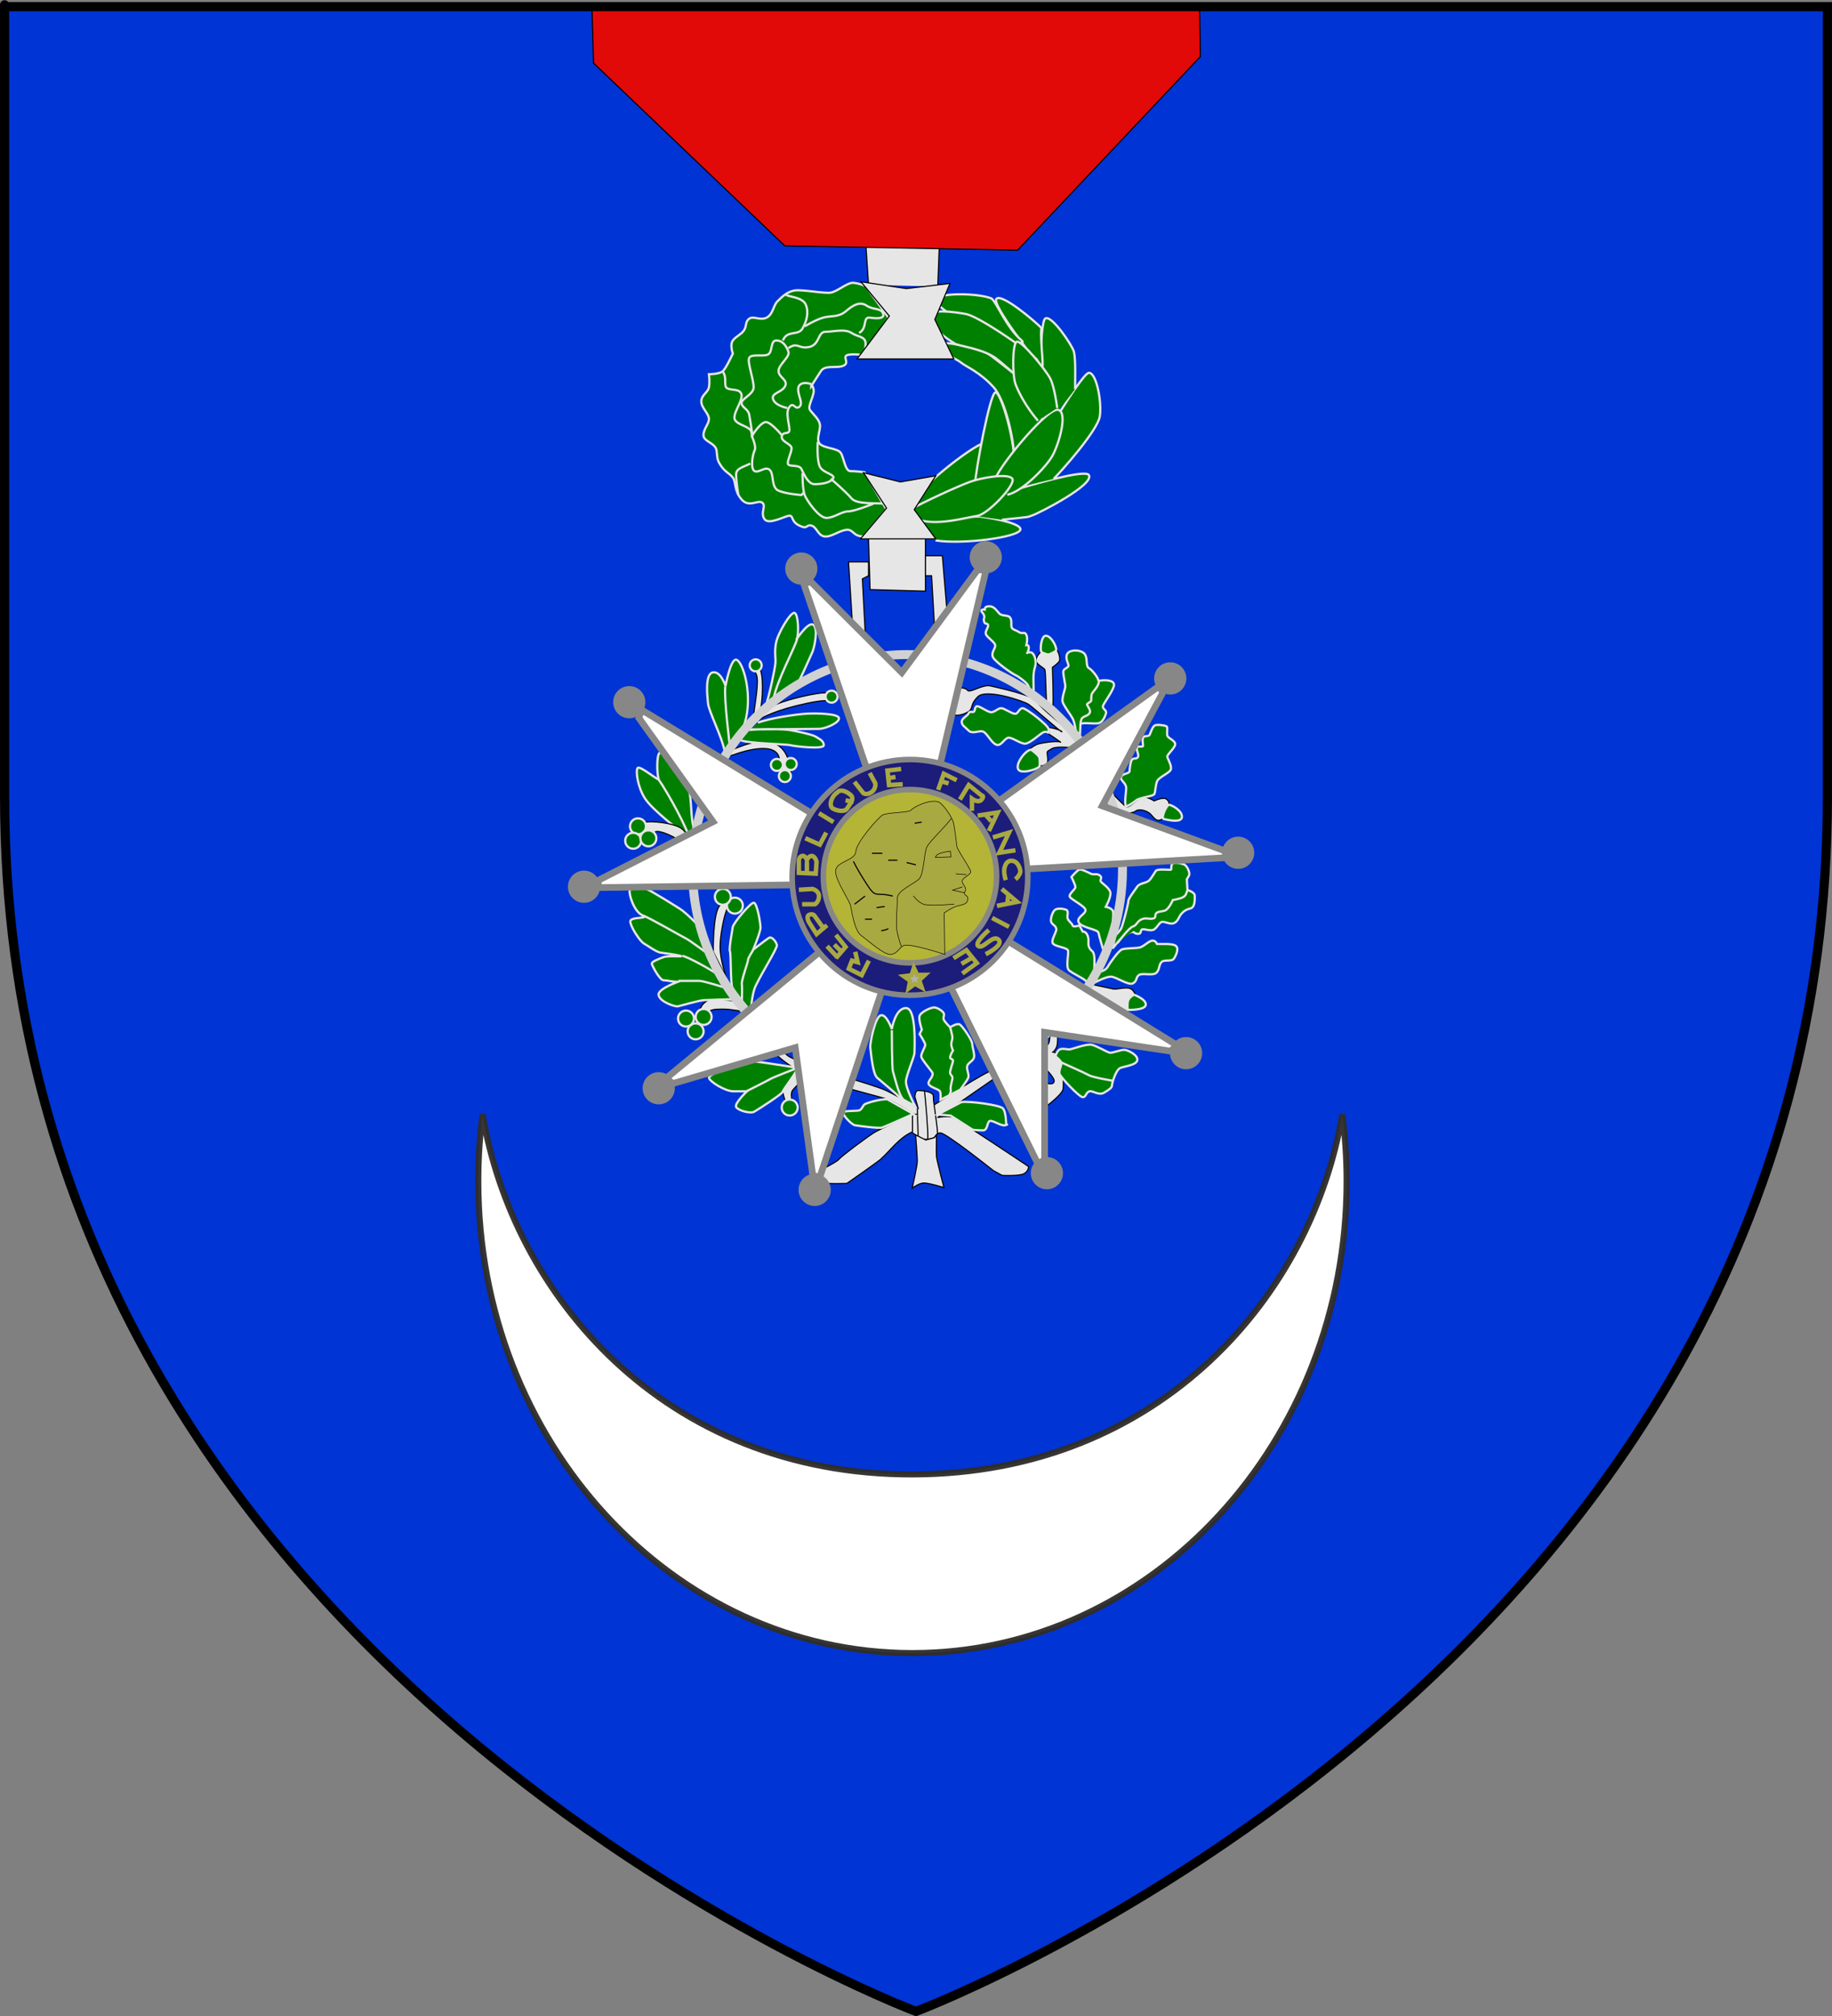 <?xml version="1.0" encoding="UTF-8" standalone="no"?>
<svg
   xmlns:dc="http://purl.org/dc/elements/1.1/"
   xmlns:cc="http://web.resource.org/cc/"
   xmlns:rdf="http://www.w3.org/1999/02/22-rdf-syntax-ns#"
   xmlns:svg="http://www.w3.org/2000/svg"
   xmlns="http://www.w3.org/2000/svg"
   xmlns:xlink="http://www.w3.org/1999/xlink"
   xmlns:sodipodi="http://sodipodi.sourceforge.net/DTD/sodipodi-0.dtd"
   xmlns:inkscape="http://www.inkscape.org/namespaces/inkscape"
   height="660"
   width="600"
   version="1.0"
   id="svg2"
   sodipodi:version="0.32"
   inkscape:version="0.45.1"
   sodipodi:docname="Blason_ville_fr_Roanne_(Loire).svg"
   sodipodi:docbase="E:\DIVERS\Héraldique\bleus"
   inkscape:export-filename="/Users/olivier/Desktop/Blason Rouge/Blason_Vide_3D.png"
   inkscape:export-xdpi="144"
   inkscape:export-ydpi="144"
   inkscape:output_extension="org.inkscape.output.svg.inkscape">
  <rect width="100%" height="100%" fill="#808080" stroke="none"/>
  <sodipodi:namedview
     inkscape:window-height="750"
     inkscape:window-width="1280"
     inkscape:pageshadow="2"
     inkscape:pageopacity="0.0"
     guidetolerance="10.0"
     gridtolerance="10.0"
     objecttolerance="10.0"
     borderopacity="1.0"
     bordercolor="#666666"
     pagecolor="#ffffff"
     id="base"
     showgrid="false"
     height="660px"
     inkscape:zoom="0.39242424"
     inkscape:cx="102.14277"
     inkscape:cy="483.14363"
     inkscape:window-x="-8"
     inkscape:window-y="-8"
     inkscape:current-layer="layer3"
     showguides="true"
     inkscape:guide-bbox="true" />
  <desc
     id="desc4">Flag of Canton of Valais (Wallis)</desc>
  <defs
     id="defs6">
    <linearGradient
       id="linearGradient2893">
      <stop
         style="stop-color:white;stop-opacity:0.314;"
         offset="0"
         id="stop2895" />
      <stop
         id="stop2897"
         offset="0.19"
         style="stop-color:white;stop-opacity:0.251;" />
      <stop
         style="stop-color:#6b6b6b;stop-opacity:0.125;"
         offset="0.6"
         id="stop2901" />
      <stop
         style="stop-color:black;stop-opacity:0.125;"
         offset="1"
         id="stop2899" />
    </linearGradient>
    <linearGradient
       id="linearGradient2885">
      <stop
         id="stop2887"
         offset="0"
         style="stop-color:white;stop-opacity:1;" />
      <stop
         style="stop-color:white;stop-opacity:1;"
         offset="0.229"
         id="stop2891" />
      <stop
         id="stop2889"
         offset="1"
         style="stop-color:black;stop-opacity:1;" />
    </linearGradient>
    <linearGradient
       id="linearGradient2955">
      <stop
         id="stop2867"
         offset="0"
         style="stop-color:#fd0000;stop-opacity:1;" />
      <stop
         style="stop-color:#e77275;stop-opacity:0.659;"
         offset="0.5"
         id="stop2873" />
      <stop
         style="stop-color:black;stop-opacity:0.323;"
         offset="1"
         id="stop2959" />
    </linearGradient>
    <radialGradient
       inkscape:collect="always"
       xlink:href="#linearGradient2955"
       id="radialGradient2961"
       cx="225.524"
       cy="218.901"
       fx="225.524"
       fy="218.901"
       r="300"
       gradientTransform="matrix(-4.167939e-4,2.183,-1.884,-3.599562e-4,615.597,-289.121)"
       gradientUnits="userSpaceOnUse" />
    <polygon
       id="star"
       transform="scale(53,53)"
       points="0,-1 0.588,0.809 -0.951,-0.309 0.951,-0.309 -0.588,0.809 0,-1 " />
    <clipPath
       id="clip">
      <path
         d="M 0,-200 L 0,600 L 300,600 L 300,-200 L 0,-200 z "
         id="path10" />
    </clipPath>
    <radialGradient
       inkscape:collect="always"
       xlink:href="#linearGradient2955"
       id="radialGradient1911"
       gradientUnits="userSpaceOnUse"
       gradientTransform="matrix(-4.167939e-4,2.183,-1.884,-3.599562e-4,615.597,-289.121)"
       cx="225.524"
       cy="218.901"
       fx="225.524"
       fy="218.901"
       r="300" />
    <radialGradient
       inkscape:collect="always"
       xlink:href="#linearGradient2955"
       id="radialGradient2865"
       gradientUnits="userSpaceOnUse"
       gradientTransform="matrix(0,1.749,-1.593,-1.049767e-7,551.788,-191.29)"
       cx="225.524"
       cy="218.901"
       fx="225.524"
       fy="218.901"
       r="300" />
    <radialGradient
       inkscape:collect="always"
       xlink:href="#linearGradient2955"
       id="radialGradient2871"
       gradientUnits="userSpaceOnUse"
       gradientTransform="matrix(0,1.386,-1.323,-5.741131e-8,-158.082,-109.541)"
       cx="225.524"
       cy="218.901"
       fx="225.524"
       fy="218.901"
       r="300" />
  </defs>
  <g
     inkscape:groupmode="layer"
     id="layer3"
     inkscape:label="Fond écu"
     style="display:inline">
    <path
       id="path2855"
       style="fill:#0034d5;fill-opacity:1;fill-rule:evenodd;stroke:none;stroke-width:1px;stroke-linecap:butt;stroke-linejoin:miter;stroke-opacity:1"
       d="M 300,658.5 C 300,658.5 598.5,546.18 598.5,260.728 C 598.5,-24.723 598.5,2.176 598.5,2.176 L 1.5,2.176 L 1.5,260.728 C 1.5,546.18 300,658.5 300,658.5 z "
       sodipodi:nodetypes="cccccc" />
  </g>
  <g
     inkscape:groupmode="layer"
     id="layer4"
     inkscape:label="Meubles"
     style="display:inline">
    <g
       id="g2567"
       transform="matrix(1.14,0,0,1.14,-51.655,180.537)">
      <g
         transform="matrix(0.39,0,0,0.39,157.889,-218.994)"
         id="g2046"
         style="opacity:1;display:inline">
        <g
           id="g2051"
           style="fill:#008000;stroke:#e6e6e6;stroke-width:2;stroke-miterlimit:4;stroke-dasharray:none;stroke-opacity:1;display:inline"
           transform="matrix(0.821,0,0,0.821,78.075,201.789)">
          <path
             id="path2053"
             d="M 176.24,687.184 C 172.685,679.058 174.209,658.742 171.161,652.139 C 168.114,645.537 148.306,616.587 145.258,618.618 C 142.211,620.65 142.719,638.426 144.243,641.982 C 145.766,645.537 127.482,629.792 125.451,632.332 C 123.419,634.871 125.451,649.6 132.053,659.758 C 138.656,669.916 162.527,688.2 168.622,692.771 C 174.716,697.342 176.24,696.834 176.24,696.834 L 176.24,687.184 z "
             style="fill:#008000;fill-rule:evenodd;stroke:#e6e6e6;stroke-width:2;stroke-linecap:butt;stroke-linejoin:miter;stroke-miterlimit:4;stroke-dasharray:none;stroke-opacity:1" />
          <path
             id="path2055"
             d="M 143.735,641.982 C 152.877,654.679 170.653,688.2 171.161,693.787"
             style="fill:#008000;fill-rule:evenodd;stroke:#e6e6e6;stroke-width:2;stroke-linecap:butt;stroke-linejoin:miter;stroke-miterlimit:4;stroke-dasharray:none;stroke-opacity:1" />
        </g>
        <g
           style="display:inline"
           id="g2057"
           transform="matrix(0.821,0,0,0.821,78.075,201.789)">
          <path
             id="path2059"
             d="M 229.309,586.715 C 230.319,576.109 234.865,553.885 231.834,548.329 C 228.804,542.774 232.844,536.208 235.875,545.299 C 238.905,554.39 236.885,579.644 234.865,581.664 C 232.844,583.685 229.309,587.22 229.309,586.715 z "
             style="fill:#e6e6e6;fill-rule:evenodd;stroke:#000000;stroke-width:1px;stroke-linecap:butt;stroke-linejoin:miter;stroke-opacity:1" />
          <path
             sodipodi:nodetypes="csssc"
             id="path2061"
             d="M 249.003,575.57 C 262.135,570.014 286.378,564.964 292.944,564.964 C 299.814,564.964 300.015,572.035 292.944,572.035 C 285.873,572.035 267.927,576.303 260.114,578.601 C 251.528,581.126 238.396,585.672 233.85,589.712"
             style="fill:#e6e6e6;fill-rule:evenodd;stroke:#000000;stroke-width:1px;stroke-linecap:butt;stroke-linejoin:miter;stroke-opacity:1" />
          <path
             sodipodi:nodetypes="ccssc"
             id="path2063"
             d="M 252.631,624.816 C 254.146,641.483 268.288,649.564 260.712,625.321 C 253.136,601.077 228.387,608.653 214.75,614.209 C 201.113,619.765 202.628,623.805 212.225,620.27 C 221.821,616.734 251.116,608.148 252.631,624.816 z "
             style="fill:#e6e6e6;fill-rule:evenodd;stroke:#000000;stroke-width:1px;stroke-linecap:butt;stroke-linejoin:miter;stroke-opacity:1" />
          <path
             id="path2065"
             d="M 492.264,572.8 C 491.907,568.871 491.55,546.014 490.836,544.228 C 490.122,542.443 482.979,539.586 482.979,536.014 C 482.979,532.443 486.193,528.871 487.979,527.8 C 489.764,526.728 500.122,525.657 501.55,526.728 C 502.979,527.8 505.122,534.586 503.693,536.728 C 502.264,538.871 497.622,542.086 497.622,542.086 C 497.622,542.086 498.693,573.157 497.979,576.728 C 497.264,580.3 491.907,573.157 492.264,572.8 z "
             style="fill:#e6e6e6;fill-rule:evenodd;stroke:#000000;stroke-width:1px;stroke-linecap:butt;stroke-linejoin:miter;stroke-opacity:1;display:inline" />
          <path
             id="path2067"
             d="M 494.286,602.005 C 494.286,602.005 495,597.362 493.929,596.291 C 492.857,595.219 505.357,598.076 506.071,599.862 C 506.786,601.648 480.357,578.076 476.071,575.219 C 471.786,572.362 438.214,560.934 430.714,568.434 C 423.214,575.934 426.786,578.791 422.5,581.648 C 418.214,584.505 411.071,586.291 409.286,584.148 C 407.5,582.005 413.214,560.576 413.214,560.576 C 413.214,560.576 419.286,559.862 421.429,562.719 C 423.571,565.576 435,557.005 442.143,558.791 C 449.286,560.576 481.071,567.005 484.643,573.791 C 488.214,580.576 519.643,603.434 520.357,607.005 C 521.071,610.576 515.357,614.148 515.357,614.148 C 515.357,614.148 501.071,612.719 497.5,614.862 C 493.929,617.005 492.857,617.005 492.857,618.791 C 492.857,620.576 494.643,628.076 491.786,629.148 C 488.929,630.219 487.143,630.934 487.143,630.934 C 487.143,630.934 485,624.505 483.571,622.362 C 482.143,620.219 475.714,616.291 475.714,616.291 C 475.714,616.291 480.357,612.719 483.571,611.291 C 486.786,609.862 502.143,607.719 504.643,609.148 C 507.143,610.576 494.286,601.648 494.286,602.005 z "
             style="fill:#e6e6e6;fill-rule:evenodd;stroke:#000000;stroke-width:1px;stroke-linecap:butt;stroke-linejoin:miter;stroke-opacity:1" />
          <path
             id="path2069"
             d="M 551.543,655.372 C 551.543,655.372 560.635,664.969 563.665,666.989 C 566.696,669.009 575.282,657.898 579.828,658.403 C 584.373,658.908 588.919,661.938 588.919,661.938 C 588.919,661.938 597,657.898 600.031,660.423 C 603.061,662.948 602.051,664.969 602.051,664.969 L 597,677.596 C 597,677.596 593.465,680.626 590.434,678.606 C 587.404,676.585 586.899,674.06 583.363,672.04 C 579.828,670.019 574.777,669.009 572.251,671.03 C 569.726,673.05 563.16,673.05 563.16,673.05 L 555.079,670.525 L 551.543,655.372 z "
             style="fill:#e6e6e6;fill-rule:evenodd;stroke:#000000;stroke-width:1px;stroke-linecap:butt;stroke-linejoin:miter;stroke-opacity:1" />
          <path
             id="path2071"
             d="M 571.746,836.19 L 565.685,849.827 C 565.685,849.827 560.635,851.847 558.109,849.827 C 555.584,847.806 529.32,832.654 529.32,832.654 L 533.361,826.593 C 533.361,826.593 550.028,830.129 552.553,830.634 C 555.079,831.139 563.16,828.613 567.201,830.129 C 571.241,831.644 572.251,836.695 571.746,836.19 z "
             style="fill:#e6e6e6;fill-rule:evenodd;stroke:#000000;stroke-width:1px;stroke-linecap:butt;stroke-linejoin:miter;stroke-opacity:1" />
          <path
             id="path2073"
             d="M 490.934,936.7 C 490.934,936.7 506.086,925.588 507.097,920.537 C 508.107,915.487 506.086,890.738 506.086,890.738 L 500.026,887.707 L 498.005,887.202 C 498.005,887.202 501.541,884.677 502.046,879.626 C 502.551,874.575 502.046,870.535 502.046,870.535 L 495.48,869.019 C 495.48,869.019 495.48,876.091 494.47,878.616 C 493.46,881.141 489.924,884.677 489.924,884.677 L 489.924,900.839 C 489.924,900.839 500.531,910.436 499.015,913.971 C 497.5,917.507 490.429,914.476 490.429,914.476 L 490.934,936.7 z "
             style="fill:#e6e6e6;fill-rule:evenodd;stroke:#000000;stroke-width:1px;stroke-linecap:butt;stroke-linejoin:miter;stroke-opacity:1" />
          <g
             style="fill:#e6e6e6;stroke:#000000;stroke-opacity:1"
             id="g2075">
            <path
               style="fill:#e6e6e6;fill-rule:evenodd;stroke:#000000;stroke-width:1px;stroke-linecap:butt;stroke-linejoin:miter;stroke-opacity:1"
               d="M 318.196,911.58 C 318.196,911.58 340.462,918.045 348.363,921.636 C 356.264,925.228 377.094,937.438 377.094,937.438 L 374.221,927.382 C 374.221,927.382 374.221,921.636 377.094,921.636 C 379.967,921.636 390.741,922.354 390.741,926.664 C 390.741,930.974 391.46,934.565 391.46,934.565 C 391.46,934.565 438.866,903.679 443.894,903.679 C 448.922,903.679 447.485,909.426 447.485,909.426 C 447.485,909.426 393.614,946.776 394.333,946.058 C 395.051,945.339 403.67,944.621 407.262,945.339 C 410.853,946.058 476.216,989.872 476.216,989.872 C 476.216,989.872 476.216,994.182 471.906,996.337 C 467.597,998.492 452.513,997.773 452.513,997.773 L 444.612,993.464 C 444.612,993.464 402.234,959.705 397.206,959.705 C 392.178,959.705 393.614,964.014 389.305,964.733 C 384.995,965.451 382.122,966.169 378.531,964.014 C 374.939,961.86 371.348,958.986 371.348,958.986 C 359.625,964.46 352.621,975.02 343.335,983.408 C 339.026,986.999 313.168,1004.956 313.168,1004.956 C 313.168,1004.956 295.211,1005.674 290.901,1004.238 C 286.592,1002.801 280.127,997.773 280.127,997.773 C 280.127,997.773 303.83,986.281 305.985,983.408 C 308.14,980.535 333.279,961.86 338.307,958.986 C 343.335,956.113 372.784,942.466 372.784,942.466 C 372.784,942.466 354.109,930.974 349.8,929.537 C 345.49,928.101 313.168,919.481 313.168,919.481 L 318.196,911.58 z "
               id="path2077"
               sodipodi:nodetypes="csccsscscsscsccssscccscsscscc" />
            <path
               style="fill:#e6e6e6;fill-rule:evenodd;stroke:#000000;stroke-width:1px;stroke-linecap:butt;stroke-linejoin:miter;stroke-opacity:1"
               d="M 376.376,937.438 L 377.094,963.296"
               id="path2079" />
            <path
               style="fill:#e6e6e6;fill-rule:evenodd;stroke:#000000;stroke-width:1px;stroke-linecap:butt;stroke-linejoin:miter;stroke-opacity:1"
               d="M 382.84,922.354 C 383.559,928.101 386.432,960.423 385.713,964.733"
               id="path2081" />
            <path
               sodipodi:nodetypes="cc"
               style="fill:#e6e6e6;fill-rule:evenodd;stroke:#000000;stroke-width:1px;stroke-linecap:butt;stroke-linejoin:miter;stroke-opacity:1"
               d="M 391.46,934.565 C 391.46,934.565 394.512,955.754 394.512,960.064"
               id="path2083" />
            <path
               style="fill:#e6e6e6;fill-rule:evenodd;stroke:#000000;stroke-width:1px;stroke-linecap:butt;stroke-linejoin:miter;stroke-opacity:1"
               d="M 376.376,943.184 L 372.066,942.169 L 372.066,958.986"
               id="path2085"
               sodipodi:nodetypes="ccc" />
          </g>
          <path
             id="path2087"
             d="M 250.901,881.201 C 250.901,881.201 258.012,889.327 261.567,891.359 C 265.122,893.39 273.248,896.438 276.296,896.946 C 279.343,897.454 277.82,906.088 277.82,906.088 C 277.82,906.088 276.804,906.596 273.248,905.58 C 269.693,904.564 251.917,893.39 247.346,886.28 C 242.775,879.169 249.885,880.185 250.901,881.201 z "
             style="fill:#e6e6e6;fill-rule:evenodd;stroke:#000000;stroke-width:1px;stroke-linecap:butt;stroke-linejoin:miter;stroke-opacity:1" />
          <path
             id="path2089"
             d="M 267.662,903.041 C 267.662,903.041 263.598,906.596 262.075,910.151 C 260.551,913.706 254.964,918.785 255.472,922.341 C 255.98,925.896 258.012,931.483 258.012,931.483 L 264.106,931.483 C 264.106,931.483 263.598,930.467 263.598,928.435 C 263.598,926.404 263.091,926.404 263.598,923.356 C 264.106,920.309 269.693,917.262 270.709,913.198 C 271.725,909.135 272.233,904.564 272.233,904.564 L 267.662,903.041 z "
             style="fill:#e6e6e6;fill-rule:evenodd;stroke:#000000;stroke-width:1px;stroke-linecap:butt;stroke-linejoin:miter;stroke-opacity:1" />
          <path
             sodipodi:nodetypes="cssscc"
             id="path2091"
             d="M 193.299,797.15 C 193.299,797.15 192.791,761.597 199.393,755.502 C 205.996,749.407 207.012,755.502 204.98,760.581 C 202.949,765.66 199.393,781.913 199.393,793.086 C 199.393,804.26 204.98,820.513 204.98,820.513 L 193.299,797.15 z "
             style="fill:#e6e6e6;fill-rule:evenodd;stroke:#000000;stroke-width:1px;stroke-linecap:butt;stroke-linejoin:miter;stroke-opacity:1;display:inline" />
          <path
             id="path2093"
             d="M 219.919,850.727 C 219.919,850.727 208.238,848.696 204.175,848.696 C 200.111,848.696 191.985,848.188 189.953,850.727 C 187.922,853.267 180.811,852.251 181.827,848.188 C 182.843,844.124 187.414,841.077 189.953,840.061 C 192.493,839.046 210.269,841.077 210.269,841.077 L 216.364,844.632 L 219.919,850.727 z "
             style="fill:#e6e6e6;fill-rule:evenodd;stroke:#000000;stroke-width:1px;stroke-linecap:butt;stroke-linejoin:miter;stroke-opacity:1" />
          <path
             id="path2095"
             d="M 167.098,699.882 C 152.369,690.232 142.211,687.692 140.687,690.232 C 139.164,692.771 127.482,690.74 127.482,690.74 C 127.482,690.74 126.974,682.613 132.053,681.09 C 137.132,679.566 156.94,681.598 164.051,686.169 C 171.161,690.74 171.161,698.358 171.161,698.358 L 167.098,699.882 z "
             style="fill:#e6e6e6;fill-rule:evenodd;stroke:#000000;stroke-width:1px;stroke-linecap:butt;stroke-linejoin:miter;stroke-opacity:1" />
          <path
             id="path2097"
             d="M 374.828,961.449 C 374.828,961.449 376.352,980.241 376.352,984.812 C 376.352,989.383 371.78,1009.191 371.78,1009.191 C 371.78,1009.191 377.367,1005.128 381.43,1004.62 C 385.494,1004.112 400.223,1008.683 400.223,1008.683 C 400.223,1008.683 394.128,985.32 393.62,981.257 C 393.112,977.193 393.62,961.449 393.62,961.449 L 391.588,963.988 L 383.97,966.02 L 374.828,961.449 z "
             style="fill:#e6e6e6;fill-rule:evenodd;stroke:#000000;stroke-width:1px;stroke-linecap:butt;stroke-linejoin:miter;stroke-opacity:1" />
        </g>
        <path
           style="fill:#e6e6e6;fill-rule:evenodd;stroke:#000000;stroke-width:0.821px;stroke-linecap:butt;stroke-linejoin:miter;stroke-opacity:1;display:inline"
           d="M 351.136,552.218 L 352.269,589.609 L 393.058,590.742 L 393.058,552.218"
           id="path2099" />
        <path
           style="fill:#e6e6e6;fill-rule:evenodd;stroke:#000000;stroke-width:0.821px;stroke-linecap:butt;stroke-linejoin:miter;stroke-opacity:1;display:inline"
           d="M 393.058,564.682 L 405.522,564.682 L 410.054,619.067 L 399.856,619.067 L 397.59,579.411 L 393.058,579.411 L 393.058,564.682 z "
           id="path2101" />
        <path
           style="fill:#e6e6e6;fill-rule:evenodd;stroke:#000000;stroke-width:0.821px;stroke-linecap:butt;stroke-linejoin:miter;stroke-opacity:1;display:inline"
           d="M 351.136,569.214 L 336.407,569.214 L 339.806,623.6 L 348.87,624.733 L 346.604,581.677 L 351.136,579.411 L 351.136,569.214 z "
           id="path2103" />
        <path
           style="fill:#e6e6e6;fill-rule:evenodd;stroke:#000000;stroke-width:0.821px;stroke-linecap:butt;stroke-linejoin:miter;stroke-opacity:1;display:inline"
           d="M 351.136,365.268 L 348.87,331.277 L 403.256,336.942 L 402.123,366.401 L 402.123,366.401"
           id="path2105" />
        <g
           id="g2107"
           style="fill:#008000;fill-opacity:1;stroke:#e6e6e6;stroke-width:2;stroke-miterlimit:4;stroke-dasharray:none;stroke-opacity:1;display:inline"
           transform="matrix(0.821,0,0,0.821,78.075,201.789)">
          <path
             sodipodi:nodetypes="csssssssccsc"
             d="M 240.416,576.58 C 243.952,565.974 248.498,543.75 249.003,538.7 C 249.508,533.649 247.992,529.103 249.508,520.517 C 251.023,511.931 262.64,492.233 266.175,493.243 C 269.711,494.253 270.216,512.941 268.195,516.476 C 266.175,520.012 277.792,500.819 282.843,503.849 C 287.893,506.88 283.853,524.557 282.338,528.093 C 280.822,531.629 271.731,551.832 269.711,555.367 C 267.69,558.903 243.952,576.075 240.416,576.58 z M 268.701,515.971 C 267.2,523.473 250.518,553.347 247.487,570.014 C 244.457,586.682 247.992,567.994 247.992,567.994"
             style="fill:#008000;fill-opacity:1;fill-rule:evenodd;stroke:#e6e6e6;stroke-width:2;stroke-linecap:butt;stroke-linejoin:miter;stroke-miterlimit:4;stroke-dasharray:none;stroke-opacity:1"
             id="path2109" />
          <path
             sodipodi:nodetypes="csscssccc"
             d="M 203.658,618.127 C 201.515,605.27 189.286,581.648 188.571,574.505 C 187.857,567.362 185.714,548.076 192.857,546.648 C 200,545.219 204.286,558.791 204.286,558.791 C 204.286,558.791 208.571,535.219 213.571,535.219 C 218.571,535.219 227.143,558.791 223.571,583.076 C 220,607.362 203.658,618.842 203.658,618.127 z M 208.153,612.535 C 208.153,612.535 202.679,569.148 204.107,559.148"
             style="fill:#008000;fill-opacity:1;fill-rule:evenodd;stroke:#e6e6e6;stroke-width:2;stroke-linecap:butt;stroke-linejoin:miter;stroke-miterlimit:4;stroke-dasharray:none;stroke-opacity:1"
             id="path2111" />
          <path
             sodipodi:nodetypes="csssccssssc"
             d="M 233.345,591.733 C 243.952,587.692 267.69,584.156 277.287,583.651 C 286.883,583.146 305.571,583.651 306.076,587.692 C 306.581,591.733 293.954,597.288 287.893,597.288 C 281.833,597.288 226.779,597.794 226.779,597.794 M 225.769,598.299 C 233.85,597.288 255.569,597.288 261.63,598.299 C 267.69,599.309 282.338,602.339 285.368,604.36 C 288.399,606.38 292.439,607.895 292.439,611.936 C 292.439,615.976 266.175,612.946 262.64,611.936 C 259.104,610.926 223.749,610.42 217.688,607.39"
             style="fill:#008000;fill-opacity:1;fill-rule:evenodd;stroke:#e6e6e6;stroke-width:2;stroke-linecap:butt;stroke-linejoin:miter;stroke-miterlimit:4;stroke-dasharray:none;stroke-opacity:1"
             id="path2113" />
          <path
             transform="translate(19.311,86.176)"
             d="M 236.429 543.434 A 5.357 5.357 0 1 1  225.714,543.434 A 5.357 5.357 0 1 1  236.429 543.434 z"
             sodipodi:ry="5.3571429"
             sodipodi:rx="5.3571429"
             sodipodi:cy="543.43359"
             sodipodi:cx="231.07143"
             id="path2115"
             style="opacity:1;fill:#008000;fill-opacity:1;stroke:#e6e6e6;stroke-width:2;stroke-miterlimit:4;stroke-dasharray:none;stroke-opacity:1"
             sodipodi:type="arc" />
          <path
             transform="translate(31.699,85.375)"
             d="M 236.429 543.434 A 5.357 5.357 0 1 1  225.714,543.434 A 5.357 5.357 0 1 1  236.429 543.434 z"
             sodipodi:ry="5.3571429"
             sodipodi:rx="5.3571429"
             sodipodi:cy="543.43359"
             sodipodi:cx="231.07143"
             id="path2117"
             style="opacity:1;fill:#008000;fill-opacity:1;stroke:#e6e6e6;stroke-width:2;stroke-miterlimit:4;stroke-dasharray:none;stroke-opacity:1"
             sodipodi:type="arc" />
          <path
             transform="translate(26.454,96.176)"
             d="M 236.429 543.434 A 5.357 5.357 0 1 1  225.714,543.434 A 5.357 5.357 0 1 1  236.429 543.434 z"
             sodipodi:ry="5.3571429"
             sodipodi:rx="5.3571429"
             sodipodi:cy="543.43359"
             sodipodi:cx="231.07143"
             id="path2119"
             style="opacity:1;fill:#008000;fill-opacity:1;stroke:#e6e6e6;stroke-width:2;stroke-miterlimit:4;stroke-dasharray:none;stroke-opacity:1"
             sodipodi:type="arc" />
          <path
             transform="translate(68.36,24.957)"
             d="M 236.429 543.434 A 5.357 5.357 0 1 1  225.714,543.434 A 5.357 5.357 0 1 1  236.429 543.434 z"
             sodipodi:ry="5.3571429"
             sodipodi:rx="5.3571429"
             sodipodi:cy="543.43359"
             sodipodi:cx="231.07143"
             id="path2121"
             style="opacity:1;fill:#008000;fill-opacity:1;stroke:#e6e6e6;stroke-width:2;stroke-miterlimit:4;stroke-dasharray:none;stroke-opacity:1"
             sodipodi:type="arc" />
          <path
             transform="translate(0.254,-3.114)"
             d="M 236.429 543.434 A 5.357 5.357 0 1 1  225.714,543.434 A 5.357 5.357 0 1 1  236.429 543.434 z"
             sodipodi:ry="5.3571429"
             sodipodi:rx="5.3571429"
             sodipodi:cy="543.43359"
             sodipodi:cx="231.07143"
             id="path2123"
             style="opacity:1;fill:#008000;fill-opacity:1;stroke:#e6e6e6;stroke-width:2;stroke-miterlimit:4;stroke-dasharray:none;stroke-opacity:1"
             sodipodi:type="arc" />
          <path
             id="path2125"
             d="M 439.821,491.257 C 439.821,491.257 475.893,548.757 478.393,557.685"
             style="fill:#008000;fill-opacity:1;fill-rule:evenodd;stroke:#e6e6e6;stroke-width:2;stroke-linecap:butt;stroke-linejoin:miter;stroke-miterlimit:4;stroke-dasharray:none;stroke-opacity:1;display:inline" />
          <path
             id="path2127"
             d="M 487.679,528.4 C 487.679,528.4 491.964,530.542 493.75,530.542 C 495.536,530.542 500.179,527.685 500.179,527.685 C 500.179,527.685 501.607,527.328 500.536,523.757 C 499.464,520.185 495.536,513.757 491.607,513.757 C 487.679,513.757 486.25,525.542 487.679,528.4 z "
             style="fill:#008000;fill-opacity:1;fill-rule:evenodd;stroke:#e6e6e6;stroke-width:2;stroke-linecap:butt;stroke-linejoin:miter;stroke-miterlimit:4;stroke-dasharray:none;stroke-opacity:1;display:inline" />
          <path
             id="path2129"
             d="M 493.75,600.542 C 493.75,600.542 491.964,599.114 489.107,600.542 C 486.25,601.971 477.321,610.542 473.036,610.542 C 468.75,610.542 461.964,605.185 458.393,605.185 C 454.821,605.185 451.964,612.685 447.679,611.614 C 443.393,610.542 439.821,602.685 436.25,600.185 C 432.679,597.685 426.25,602.685 422.321,598.757 C 418.393,594.828 416.25,594.114 416.25,590.9 C 416.25,587.685 421.25,585.9 422.321,583.4 C 423.393,580.9 425.536,582.685 426.964,581.971 C 428.393,581.257 427.679,576.971 430.179,576.971 C 432.679,576.971 439.464,582.328 442.679,582.328 C 445.893,582.328 449.107,578.4 451.964,578.757 C 454.821,579.114 461.25,583.757 464.107,583.757 C 466.964,583.757 467.679,578.757 470.893,578.757 C 474.107,578.757 493.393,593.757 494.107,597.328 C 494.821,600.9 493.75,600.9 493.75,600.542 z "
             style="fill:#008000;fill-opacity:1;fill-rule:evenodd;stroke:#e6e6e6;stroke-width:2;stroke-linecap:butt;stroke-linejoin:miter;stroke-miterlimit:4;stroke-dasharray:none;stroke-opacity:1;display:inline"
             sodipodi:nodetypes="csssssssssssssssc" />
          <path
             sodipodi:nodetypes="cssccsssssscssssssssscc"
             id="path2131"
             d="M 480.802,565.078 C 480.802,557.501 479.792,548.41 481.812,542.349 C 483.832,536.288 481.307,529.217 478.277,528.712 C 475.246,528.207 474.532,529.748 474.532,529.748 C 476.234,528.33 477.775,521.496 474.236,522.146 C 474.236,522.146 475.751,516.59 474.236,513.055 C 472.721,509.519 470.7,512.55 467.67,510.529 C 464.64,508.509 462.114,508.509 461.104,506.489 C 460.094,504.468 461.609,499.923 459.589,497.397 C 457.568,494.872 452.518,496.387 449.992,493.862 C 447.467,491.336 445.447,487.296 440.901,487.296 C 436.355,487.296 436.86,490.326 436.86,490.326 C 436.86,490.326 433.83,489.821 433.83,491.336 C 433.83,492.852 435.85,493.357 436.355,495.882 C 436.86,498.407 435.536,497.685 436.25,500.9 C 436.964,504.114 439.107,501.971 439.821,504.114 C 440.536,506.257 436.607,509.828 438.036,512.685 C 439.464,515.542 445.893,519.471 446.25,522.328 C 446.607,525.185 441.964,529.114 444.464,533.4 C 446.964,537.685 461.25,547.685 464.464,549.114 C 467.679,550.542 473.393,555.185 474.821,556.971 C 476.25,558.757 477.679,563.042 477.679,563.042 L 480.802,565.078 z "
             style="fill:#008000;fill-opacity:1;fill-rule:evenodd;stroke:#e6e6e6;stroke-width:2;stroke-linecap:butt;stroke-linejoin:miter;stroke-miterlimit:4;stroke-dasharray:none;stroke-opacity:1" />
          <path
             id="path2133"
             d="M 538.214,554.505 C 542.857,553.076 552.857,553.076 552.857,557.719 C 552.857,562.362 543.214,574.505 542.857,577.005 C 542.5,579.505 546.429,580.576 545.714,583.076 C 545,585.576 543.214,590.576 539.643,592.005 C 536.071,593.434 522.143,590.576 522.143,593.791"
             style="fill:#008000;fill-opacity:1;fill-rule:evenodd;stroke:#e6e6e6;stroke-width:2;stroke-linecap:butt;stroke-linejoin:miter;stroke-miterlimit:4;stroke-dasharray:none;stroke-opacity:1" />
          <path
             id="path2135"
             d="M 522.373,602.035 C 522.73,596.321 522.373,589.892 524.159,587.75 C 525.945,585.607 529.159,585.964 530.945,583.107 C 532.73,580.25 527.73,575.964 528.802,574.892 C 529.873,573.821 532.373,573.107 532.373,571.678 C 532.373,570.25 532.373,567.035 533.087,565.607 C 533.802,564.178 539.159,558.821 539.159,555.25 C 539.159,551.678 533.445,544.535 530.23,542.75 C 527.016,540.964 529.873,532.392 525.587,529.178 C 521.302,525.964 513.087,526.321 510.945,529.892 C 508.802,533.464 511.659,538.107 512.016,540.25 C 512.373,542.392 507.73,543.107 507.373,545.607 C 507.016,548.107 509.159,557.035 509.159,559.178 C 509.159,561.321 505.945,569.178 506.659,572.75 C 507.373,576.321 514.873,585.607 516.302,589.178 C 517.73,592.75 518.802,600.25 518.802,600.25 L 522.373,602.035 z "
             style="fill:#008000;fill-opacity:1;fill-rule:evenodd;stroke:#e6e6e6;stroke-width:2;stroke-linecap:butt;stroke-linejoin:miter;stroke-miterlimit:4;stroke-dasharray:none;stroke-opacity:1;display:inline" />
          <path
             id="path2137"
             d="M 486.094,630.937 C 486.094,630.937 486.552,624.808 485.684,622.689 C 484.816,620.57 479.169,616.449 479.169,616.449 C 479.169,616.449 478.05,614.927 474.334,617.936 C 470.617,620.944 464.899,628.733 466.809,633.395 C 468.719,638.058 483.398,634.022 486.094,630.937 z "
             style="fill:#008000;fill-opacity:1;fill-rule:evenodd;stroke:#e6e6e6;stroke-width:2;stroke-linecap:butt;stroke-linejoin:miter;stroke-miterlimit:4;stroke-dasharray:none;stroke-opacity:1;display:inline" />
          <path
             id="path2139"
             d="M 563.272,666.38 C 562.262,660.824 563.778,654.763 563.778,650.218 C 563.778,645.672 557.717,643.146 559.232,640.116 C 560.747,637.086 566.808,637.591 566.808,635.065 C 566.808,632.54 567.818,625.469 569.333,624.459 C 570.849,623.448 573.374,624.459 574.384,622.438 C 575.394,620.418 572.869,616.883 573.374,614.357 C 573.879,611.832 578.93,614.357 578.93,612.337 C 578.93,610.317 577.92,607.791 578.93,605.266 C 579.94,602.74 583.981,604.761 584.991,602.235 C 586.001,599.71 587.516,595.164 589.536,594.154 C 591.557,593.144 599.133,594.154 600.143,595.164 C 601.153,596.174 600.143,600.72 600.648,603.245 C 601.153,605.771 608.224,607.791 607.719,611.327 C 607.214,614.862 600.143,620.418 600.648,622.438 C 601.153,624.459 605.194,631.025 603.679,634.055 C 602.163,637.086 593.072,640.621 591.557,644.157 C 590.042,647.692 590.042,653.753 589.031,655.773 C 588.021,657.794 575.899,658.804 572.869,661.329 C 569.838,663.855 563.272,667.895 563.272,666.38 z "
             style="fill:#008000;fill-opacity:1;fill-rule:evenodd;stroke:#e6e6e6;stroke-width:2;stroke-linecap:butt;stroke-linejoin:miter;stroke-miterlimit:4;stroke-dasharray:none;stroke-opacity:1;display:inline" />
          <path
             id="path2141"
             d="M 597.113,677.997 C 597.113,677.997 613.275,682.542 613.78,676.481 C 614.285,670.421 604.184,665.37 602.163,665.37 C 600.143,665.37 595.092,676.481 597.113,677.997 z "
             style="fill:#008000;fill-opacity:1;fill-rule:evenodd;stroke:#e6e6e6;stroke-width:2;stroke-linecap:butt;stroke-linejoin:miter;stroke-miterlimit:4;stroke-dasharray:none;stroke-opacity:1;display:inline" />
          <path
             id="path2143"
             d="M 551.543,794.268 C 557.604,786.692 561.645,782.146 566.696,780.126 C 571.746,778.106 570.231,781.136 574.272,781.136 C 578.312,781.136 575.787,777.601 578.312,777.096 C 580.838,776.591 585.888,779.116 588.919,777.096 C 591.949,775.075 592.96,771.54 595.485,770.53 C 598.01,769.519 603.061,773.055 606.597,771.54 C 610.132,770.025 611.142,765.984 612.658,763.964 C 614.173,761.943 616.698,759.418 621.244,758.408 C 625.789,757.398 625.284,749.822 625.284,746.791 C 625.284,743.761 618.718,741.74 618.718,741.74 L 618.213,732.144 C 618.213,732.144 619.224,730.629 620.234,728.608 C 621.244,726.588 618.718,721.032 616.698,719.517 C 614.678,718.002 607.607,716.486 605.586,718.002 C 603.566,719.517 604.576,723.052 604.071,723.558 C 603.566,724.063 591.949,722.547 590.434,724.568 C 588.919,726.588 586.394,731.639 583.868,733.659 C 581.343,735.679 575.787,735.679 573.767,738.71 C 571.746,741.74 565.685,749.316 565.685,751.842 C 565.685,754.367 560.635,774.065 559.119,776.591 C 557.604,779.116 554.069,782.651 554.069,782.651 L 551.543,794.268 z "
             style="fill:#008000;fill-opacity:1;fill-rule:evenodd;stroke:#e6e6e6;stroke-width:2;stroke-linecap:butt;stroke-linejoin:miter;stroke-miterlimit:4;stroke-dasharray:none;stroke-opacity:1" />
          <path
             sodipodi:nodetypes="cscsssssc"
             id="path2145"
             d="M 618.718,742.245 C 617.708,744.266 617.708,746.791 614.678,748.306 C 611.647,749.822 605.586,750.832 605.586,750.832 C 605.586,750.832 602.051,759.418 598.01,760.428 C 593.97,761.438 592.96,760.933 590.939,762.448 C 588.919,763.964 591.444,766.994 587.404,767.499 C 583.363,768.004 581.848,766.489 577.807,768.004 C 573.767,769.519 573.262,773.56 569.726,774.57 C 566.191,775.58 556.089,789.217 556.089,789.217"
             style="fill:#008000;fill-opacity:1;fill-rule:evenodd;stroke:#e6e6e6;stroke-width:2;stroke-linecap:butt;stroke-linejoin:miter;stroke-miterlimit:4;stroke-dasharray:none;stroke-opacity:1" />
          <path
             id="path2147"
             d="M 535.886,824.573 C 535.886,824.573 545.482,819.522 550.028,819.522 C 554.574,819.522 565.685,827.603 569.726,825.583 C 573.767,823.563 572.251,820.027 575.282,818.007 C 578.312,815.986 587.909,819.017 590.939,815.986 C 593.97,812.956 592.96,808.915 595.485,806.39 C 598.01,803.865 604.576,806.39 606.597,803.36 C 608.617,800.329 610.637,795.278 609.122,792.753 C 607.607,790.228 601.546,790.228 598.515,790.228 C 595.485,790.228 591.444,790.228 591.444,790.228 C 591.444,790.228 590.434,787.197 587.404,787.197 C 584.373,787.197 579.828,792.248 576.292,793.258 C 572.756,794.268 562.655,793.763 559.625,795.278 C 556.594,796.794 549.018,807.4 546.998,810.936 C 544.977,814.471 538.916,815.481 538.916,815.481 L 535.886,824.573 z "
             style="fill:#008000;fill-opacity:1;fill-rule:evenodd;stroke:#e6e6e6;stroke-width:2;stroke-linecap:butt;stroke-linejoin:miter;stroke-miterlimit:4;stroke-dasharray:none;stroke-opacity:1" />
          <path
             id="path2149"
             d="M 551.038,780.126 C 551.038,776.085 552.553,764.974 552.048,761.438 C 551.543,757.903 545.482,756.893 545.482,756.893 C 545.482,756.893 550.533,747.801 549.523,743.761 C 548.513,739.72 541.947,735.679 540.937,734.164 C 539.927,732.649 542.957,730.629 539.927,728.608 C 536.896,726.588 534.876,728.608 531.845,727.093 C 528.815,725.578 523.764,723.052 521.744,723.558 C 519.723,724.063 514.673,730.124 514.673,730.124 C 514.673,730.124 518.208,737.195 518.208,739.215 C 518.208,741.235 512.147,745.276 513.157,747.801 C 514.168,750.327 527.3,756.387 527.3,759.923 C 527.3,763.459 518.713,766.489 521.239,771.035 C 523.764,775.58 538.411,777.096 538.916,780.126 C 539.421,783.157 544.472,799.824 544.472,799.824 L 551.038,780.126 z "
             style="fill:#008000;fill-opacity:1;fill-rule:evenodd;stroke:#e6e6e6;stroke-width:2;stroke-linecap:butt;stroke-linejoin:miter;stroke-miterlimit:4;stroke-dasharray:none;stroke-opacity:1" />
          <path
             id="path2151"
             d="M 534.876,818.007 C 534.876,818.007 535.886,803.865 534.876,799.824 C 533.866,795.783 532.855,797.299 530.835,793.763 C 528.815,790.228 530.835,787.702 529.32,783.157 C 527.805,778.611 524.774,779.116 524.774,779.116 L 521.744,773.56 C 521.744,773.56 516.188,775.58 515.683,773.56 C 515.178,771.54 511.642,769.519 511.137,766.994 C 510.632,764.469 512.652,760.428 509.622,759.418 C 506.591,758.408 501.541,757.903 499.52,759.923 C 497.5,761.943 495.48,768.004 496.49,770.53 C 497.5,773.055 500.531,773.56 501.036,776.591 C 501.541,779.621 495.985,786.692 498.005,789.723 C 500.026,792.753 511.137,793.258 511.642,796.289 C 512.147,799.319 509.622,810.431 512.147,813.461 C 514.673,816.492 528.31,822.047 528.31,824.573 C 528.31,827.098 534.876,818.512 534.876,818.007 z "
             style="fill:#008000;fill-opacity:1;fill-rule:evenodd;stroke:#e6e6e6;stroke-width:2;stroke-linecap:butt;stroke-linejoin:miter;stroke-miterlimit:4;stroke-dasharray:none;stroke-opacity:1" />
          <path
             id="path2153"
             d="M 570.736,835.684 C 570.736,835.684 581.848,839.725 581.343,844.776 C 580.838,849.827 565.18,849.322 565.18,849.322 C 565.18,849.322 564.675,846.291 565.18,842.25 C 565.685,838.21 570.231,836.19 570.736,835.684 z "
             style="fill:#008000;fill-opacity:1;fill-rule:evenodd;stroke:#e6e6e6;stroke-width:2;stroke-linecap:butt;stroke-linejoin:miter;stroke-miterlimit:4;stroke-dasharray:none;stroke-opacity:1" />
          <path
             id="path2155"
             d="M 500.026,890.738 C 500.026,890.738 505.581,894.778 505.581,897.304 C 505.581,899.829 503.056,903.87 504.066,906.9 C 505.076,909.931 521.744,927.608 524.774,927.608 C 527.805,927.608 527.3,924.073 530.33,922.558 C 533.361,921.042 538.916,926.598 543.967,923.568 C 549.018,920.537 551.038,919.022 551.038,917.002 C 551.038,914.981 554.574,902.86 558.614,901.344 C 562.655,899.829 573.262,898.819 573.767,894.273 C 574.272,889.728 565.685,885.687 562.655,885.182 C 559.625,884.677 551.543,888.212 549.018,887.707 C 546.493,887.202 537.401,881.646 532.855,880.636 C 528.31,879.626 516.188,884.172 513.663,884.677 C 511.137,885.182 506.086,883.162 503.561,885.182 C 501.036,887.202 500.531,891.243 500.026,890.738 z "
             style="fill:#008000;fill-opacity:1;fill-rule:evenodd;stroke:#e6e6e6;stroke-width:2;stroke-linecap:butt;stroke-linejoin:miter;stroke-miterlimit:4;stroke-dasharray:none;stroke-opacity:1" />
          <path
             id="path2157"
             d="M 552.048,912.961 C 552.048,912.961 533.866,909.931 530.33,907.91 C 526.795,905.89 505.076,896.294 505.076,896.294"
             style="fill:#008000;fill-opacity:1;fill-rule:evenodd;stroke:#e6e6e6;stroke-width:2;stroke-linecap:butt;stroke-linejoin:miter;stroke-miterlimit:4;stroke-dasharray:none;stroke-opacity:1" />
          <g
             style="fill:#008000;fill-opacity:1;stroke:#e6e6e6;stroke-width:2;stroke-miterlimit:4;stroke-dasharray:none;stroke-opacity:1"
             id="g2159">
            <path
               style="fill:#008000;fill-opacity:1;fill-rule:evenodd;stroke:#e6e6e6;stroke-width:2;stroke-linecap:butt;stroke-linejoin:miter;stroke-miterlimit:4;stroke-dasharray:none;stroke-opacity:1"
               d="M 374.32,935.546 C 374.32,935.546 365.686,919.293 366.194,913.198 C 366.701,907.104 373.812,891.359 373.812,887.804 C 373.812,884.248 375.844,847.68 366.194,847.68 C 356.544,847.68 353.496,866.472 353.496,866.472 C 353.496,866.472 348.417,852.251 343.338,854.282 C 338.259,856.314 333.688,879.677 334.196,883.233 C 334.704,886.788 336.228,906.596 340.291,910.151 C 344.354,913.706 358.575,925.388 359.591,926.912 C 360.607,928.435 374.32,935.546 374.32,935.546 z "
               id="path2161" />
            <path
               style="fill:#008000;fill-opacity:1;fill-rule:evenodd;stroke:#e6e6e6;stroke-width:2;stroke-linecap:butt;stroke-linejoin:miter;stroke-miterlimit:4;stroke-dasharray:none;stroke-opacity:1"
               d="M 353.496,867.488 C 353.496,867.488 353.496,901.517 354.512,904.564 C 355.528,907.612 359.591,925.896 363.654,929.451"
               id="path2163" />
            <path
               style="fill:#008000;fill-opacity:1;fill-rule:evenodd;stroke:#e6e6e6;stroke-width:2;stroke-linecap:butt;stroke-linejoin:miter;stroke-miterlimit:4;stroke-dasharray:none;stroke-opacity:1"
               d="M 397.175,929.959 C 397.175,929.959 397.683,924.372 396.667,922.341 C 395.652,920.309 387.525,918.785 386.509,915.738 C 385.494,912.691 392.096,908.627 389.557,905.072 C 387.017,901.517 380.415,893.898 379.907,891.359 C 379.399,888.819 383.462,882.725 383.462,880.693 C 383.462,878.661 378.383,871.043 378.383,871.043 L 380.415,866.98 C 380.415,866.98 377.367,858.346 378.383,854.79 C 379.399,851.235 389.049,846.664 392.096,847.172 C 395.144,847.68 399.715,850.727 400.223,852.759 C 400.731,854.79 399.207,856.314 400.223,858.346 C 401.238,860.377 405.81,864.948 405.81,864.948 C 405.81,864.948 411.904,860.885 414.444,862.409 C 416.983,863.932 425.618,876.63 425.618,879.677 C 425.618,882.725 428.157,889.327 427.141,892.375 C 426.125,895.422 421.554,896.946 421.046,899.993 C 420.539,903.041 423.078,907.612 422.062,910.151 C 421.046,912.691 414.952,920.817 414.952,920.817 L 397.175,929.959 z "
               id="path2165" />
            <path
               style="fill:#008000;fill-opacity:1;fill-rule:evenodd;stroke:#e6e6e6;stroke-width:2;stroke-linecap:butt;stroke-linejoin:miter;stroke-miterlimit:4;stroke-dasharray:none;stroke-opacity:1"
               d="M 405.81,864.948 C 405.81,864.948 407.841,872.059 407.841,874.09 C 407.841,876.122 406.825,878.154 406.825,880.185 C 406.825,882.217 408.349,885.772 408.349,885.772 C 408.349,885.772 405.81,889.835 405.81,891.867 C 405.81,893.898 408.349,892.883 408.349,894.914 C 408.349,896.946 405.302,904.056 405.81,906.088 C 406.317,908.119 408.349,908.627 407.841,911.167 C 407.333,913.706 405.81,918.785 406.317,920.817 C 406.825,922.848 405.302,925.388 405.302,925.388 L 404.794,925.896"
               id="path2167" />
            <path
               style="fill:#008000;fill-opacity:1;fill-rule:evenodd;stroke:#e6e6e6;stroke-width:2;stroke-linecap:butt;stroke-linejoin:miter;stroke-miterlimit:4;stroke-dasharray:none;stroke-opacity:1"
               d="M 415.967,931.991 C 422.57,930.975 449.997,934.53 453.044,937.577 C 456.091,940.625 456.091,952.307 456.091,952.307 C 456.091,952.307 458.631,951.799 455.076,952.814 C 451.52,953.83 442.886,947.228 440.854,949.259 C 438.823,951.291 439.331,957.385 435.268,957.385 C 431.204,957.385 426.125,956.878 426.125,956.878 L 426.125,956.878 L 406.317,944.18 L 394.636,943.164 L 415.967,931.991 z "
               id="path2169" />
            <path
               style="fill:#008000;fill-opacity:1;fill-rule:evenodd;stroke:#e6e6e6;stroke-width:2;stroke-linecap:butt;stroke-linejoin:miter;stroke-miterlimit:4;stroke-dasharray:none;stroke-opacity:1"
               d="M 349.433,929.451 C 341.307,929.451 330.641,933.006 329.117,934.022 C 327.593,935.038 327.086,937.577 325.054,939.101 C 323.022,940.625 309.817,939.101 309.817,941.641 C 309.817,944.18 317.435,952.307 320.483,952.814 C 323.53,953.322 341.815,955.862 344.862,954.846 C 347.909,953.83 372.796,942.656 372.796,942.656 L 349.433,929.451 z "
               id="path2171" />
          </g>
          <path
             transform="matrix(1.332,0,0,1.332,-45.926,213.057)"
             d="M 236.429 543.434 A 5.357 5.357 0 1 1  225.714,543.434 A 5.357 5.357 0 1 1  236.429 543.434 z"
             sodipodi:ry="5.3571429"
             sodipodi:rx="5.3571429"
             sodipodi:cy="543.43359"
             sodipodi:cx="231.07143"
             id="path2173"
             style="opacity:1;fill:#008000;fill-opacity:1;stroke:#e6e6e6;stroke-width:1.502;stroke-miterlimit:4;stroke-dasharray:none;stroke-opacity:1;display:inline"
             sodipodi:type="arc" />
          <path
             transform="matrix(1.332,0,0,1.332,-130.333,144.725)"
             d="M 236.429 543.434 A 5.357 5.357 0 1 1  225.714,543.434 A 5.357 5.357 0 1 1  236.429 543.434 z"
             sodipodi:ry="5.3571429"
             sodipodi:rx="5.3571429"
             sodipodi:cy="543.43359"
             sodipodi:cx="231.07143"
             id="path2175"
             style="opacity:1;fill:#008000;fill-opacity:1;stroke:#e6e6e6;stroke-width:1.502;stroke-miterlimit:4;stroke-dasharray:none;stroke-opacity:1;display:inline"
             sodipodi:type="arc" />
          <path
             transform="matrix(1.332,0,0,1.332,-138.952,133.232)"
             d="M 236.429 543.434 A 5.357 5.357 0 1 1  225.714,543.434 A 5.357 5.357 0 1 1  236.429 543.434 z"
             sodipodi:ry="5.3571429"
             sodipodi:rx="5.3571429"
             sodipodi:cy="543.43359"
             sodipodi:cx="231.07143"
             id="path2177"
             style="opacity:1;fill:#008000;fill-opacity:1;stroke:#e6e6e6;stroke-width:1.502;stroke-miterlimit:4;stroke-dasharray:none;stroke-opacity:1;display:inline"
             sodipodi:type="arc" />
          <path
             transform="matrix(1.332,0,0,1.332,-123.15,131.796)"
             d="M 236.429 543.434 A 5.357 5.357 0 1 1  225.714,543.434 A 5.357 5.357 0 1 1  236.429 543.434 z"
             sodipodi:ry="5.3571429"
             sodipodi:rx="5.3571429"
             sodipodi:cy="543.43359"
             sodipodi:cx="231.07143"
             id="path2179"
             style="opacity:1;fill:#008000;fill-opacity:1;stroke:#e6e6e6;stroke-width:1.502;stroke-miterlimit:4;stroke-dasharray:none;stroke-opacity:1;display:inline"
             sodipodi:type="arc" />
          <path
             transform="matrix(1.332,0,0,1.332,-95.138,31.956)"
             d="M 236.429 543.434 A 5.357 5.357 0 1 1  225.714,543.434 A 5.357 5.357 0 1 1  236.429 543.434 z"
             sodipodi:ry="5.3571429"
             sodipodi:rx="5.3571429"
             sodipodi:cy="543.43359"
             sodipodi:cx="231.07143"
             id="path2181"
             style="opacity:1;fill:#008000;fill-opacity:1;stroke:#e6e6e6;stroke-width:1.502;stroke-miterlimit:4;stroke-dasharray:none;stroke-opacity:1;display:inline"
             sodipodi:type="arc" />
          <path
             transform="matrix(1.332,0,0,1.332,-105.912,24.055)"
             d="M 236.429 543.434 A 5.357 5.357 0 1 1  225.714,543.434 A 5.357 5.357 0 1 1  236.429 543.434 z"
             sodipodi:ry="5.3571429"
             sodipodi:rx="5.3571429"
             sodipodi:cy="543.43359"
             sodipodi:cx="231.07143"
             id="path2183"
             style="opacity:1;fill:#008000;fill-opacity:1;stroke:#e6e6e6;stroke-width:1.502;stroke-miterlimit:4;stroke-dasharray:none;stroke-opacity:1;display:inline"
             sodipodi:type="arc" />
          <path
             transform="matrix(1.332,0,0,1.332,-182.049,-39.153)"
             d="M 236.429 543.434 A 5.357 5.357 0 1 1  225.714,543.434 A 5.357 5.357 0 1 1  236.429 543.434 z"
             sodipodi:ry="5.3571429"
             sodipodi:rx="5.3571429"
             sodipodi:cy="543.43359"
             sodipodi:cx="231.07143"
             id="path2185"
             style="opacity:1;fill:#008000;fill-opacity:1;stroke:#e6e6e6;stroke-width:1.502;stroke-miterlimit:4;stroke-dasharray:none;stroke-opacity:1;display:inline"
             sodipodi:type="arc" />
          <path
             transform="matrix(1.332,0,0,1.332,-186.358,-26.224)"
             d="M 236.429 543.434 A 5.357 5.357 0 1 1  225.714,543.434 A 5.357 5.357 0 1 1  236.429 543.434 z"
             sodipodi:ry="5.3571429"
             sodipodi:rx="5.3571429"
             sodipodi:cy="543.43359"
             sodipodi:cx="231.07143"
             id="path2187"
             style="opacity:1;fill:#008000;fill-opacity:1;stroke:#e6e6e6;stroke-width:1.502;stroke-miterlimit:4;stroke-dasharray:none;stroke-opacity:1;display:inline"
             sodipodi:type="arc" />
          <path
             transform="matrix(1.332,0,0,1.332,-172.711,-28.379)"
             d="M 236.429 543.434 A 5.357 5.357 0 1 1  225.714,543.434 A 5.357 5.357 0 1 1  236.429 543.434 z"
             sodipodi:ry="5.3571429"
             sodipodi:rx="5.3571429"
             sodipodi:cy="543.43359"
             sodipodi:cx="231.07143"
             id="path2189"
             style="opacity:1;fill:#008000;fill-opacity:1;stroke:#e6e6e6;stroke-width:1.502;stroke-miterlimit:4;stroke-dasharray:none;stroke-opacity:1;display:inline"
             sodipodi:type="arc" />
          <g
             style="fill:#008000;fill-opacity:1;stroke:#e6e6e6;stroke-width:2;stroke-miterlimit:4;stroke-dasharray:none;stroke-opacity:1"
             id="g2191">
            <path
               style="fill:#008000;fill-opacity:1;fill-rule:evenodd;stroke:#e6e6e6;stroke-width:2;stroke-linecap:butt;stroke-linejoin:miter;stroke-miterlimit:4;stroke-dasharray:none;stroke-opacity:1"
               d="M 264.106,900.501 C 264.106,900.501 244.806,897.454 240.743,896.946 C 236.68,896.438 221.951,893.898 217.888,895.422 C 213.825,896.946 189.446,907.104 189.446,910.151 C 189.446,913.198 203.667,922.341 211.285,922.341 C 218.904,922.341 223.475,922.341 223.475,922.341 C 223.475,922.341 211.793,933.514 213.825,936.562 C 215.856,939.609 226.522,942.656 230.077,940.625 C 233.633,938.593 254.964,924.88 255.472,922.848 C 255.98,920.817 266.646,907.104 267.662,904.056 C 268.677,901.009 264.106,901.009 264.106,900.501 z "
               id="path2193" />
            <path
               style="fill:#008000;fill-opacity:1;fill-rule:evenodd;stroke:#e6e6e6;stroke-width:2;stroke-linecap:butt;stroke-linejoin:miter;stroke-miterlimit:4;stroke-dasharray:none;stroke-opacity:1"
               d="M 222.967,922.341 C 222.967,922.341 242.267,912.691 244.806,911.167 C 247.346,909.643 267.154,902.025 267.154,902.025"
               id="path2195" />
          </g>
          <g
             style="fill:#008000;fill-opacity:1;stroke:#e6e6e6;stroke-width:2;stroke-miterlimit:4;stroke-dasharray:none;stroke-opacity:1"
             id="g2197">
            <path
               style="fill:#008000;fill-opacity:1;fill-rule:evenodd;stroke:#e6e6e6;stroke-width:2;stroke-linecap:butt;stroke-linejoin:miter;stroke-miterlimit:4;stroke-dasharray:none;stroke-opacity:1"
               d="M 227.03,850.727 C 227.03,850.727 227.538,839.046 230.077,830.919 C 232.617,822.793 250.901,794.351 250.393,791.303 C 249.885,788.256 245.822,783.177 243.283,784.701 C 240.743,786.224 229.061,795.366 229.061,795.366 C 229.061,795.366 235.664,779.622 235.664,775.558 C 235.664,771.495 232.617,753.211 229.569,753.211 C 226.522,753.211 211.285,771.495 210.777,775.051 C 210.269,778.606 207.222,794.351 208.238,796.89 C 209.253,799.43 208.746,825.332 210.269,828.888 C 211.793,832.443 227.03,851.235 227.03,850.727 z "
               id="path2199" />
            <path
               style="fill:#008000;fill-opacity:1;fill-rule:evenodd;stroke:#e6e6e6;stroke-width:2;stroke-linecap:butt;stroke-linejoin:miter;stroke-miterlimit:4;stroke-dasharray:none;stroke-opacity:1"
               d="M 229.061,795.874 C 229.061,795.874 224.49,802.477 224.49,804.509 C 224.49,806.54 218.396,822.793 218.904,826.348 C 219.411,829.903 218.904,841.585 218.904,841.585 L 218.396,841.585"
               id="path2201" />
            <path
               style="fill:#008000;fill-opacity:1;fill-rule:evenodd;stroke:#e6e6e6;stroke-width:2;stroke-linecap:butt;stroke-linejoin:miter;stroke-miterlimit:4;stroke-dasharray:none;stroke-opacity:1"
               d="M 180.811,774.543 C 180.811,774.543 169.13,762.353 163.543,758.798 C 157.956,755.243 137.64,742.545 133.577,741.021 C 129.514,739.498 119.356,738.99 118.34,742.037 C 117.324,745.085 121.895,760.829 129.514,764.385 C 137.132,767.94 118.848,765.4 118.848,769.972 C 118.848,774.543 127.482,787.748 131.037,789.78 C 134.593,791.811 142.211,797.398 145.766,797.906 C 149.322,798.414 161.003,799.937 164.051,800.953 C 167.098,801.969 152.877,800.445 148.814,801.969 C 144.751,803.493 137.64,806.032 138.148,808.064 C 138.656,810.095 145.258,822.793 148.814,822.793 C 152.369,822.793 159.48,824.824 162.527,823.809 C 165.574,822.793 143.227,829.903 144.243,835.998 C 145.258,842.093 158.972,846.664 161.511,846.156 C 164.051,845.648 181.319,840.569 185.382,840.569 C 189.446,840.569 207.222,839.553 209.761,840.061 C 212.301,840.569 181.827,775.051 180.811,774.543 z "
               id="path2203" />
            <path
               style="fill:#008000;fill-opacity:1;fill-rule:evenodd;stroke:#e6e6e6;stroke-width:2;stroke-linecap:butt;stroke-linejoin:miter;stroke-miterlimit:4;stroke-dasharray:none;stroke-opacity:1"
               d="M 188.938,799.43 C 188.938,799.43 172.685,787.24 168.622,785.208 C 164.559,783.177 134.593,765.908 130.529,764.893"
               id="path2205" />
            <path
               style="fill:#008000;fill-opacity:1;fill-rule:evenodd;stroke:#e6e6e6;stroke-width:2;stroke-linecap:butt;stroke-linejoin:miter;stroke-miterlimit:4;stroke-dasharray:none;stroke-opacity:1"
               d="M 196.556,817.206 C 193.001,814.159 169.13,800.953 165.574,800.953"
               id="path2207" />
            <path
               style="fill:#008000;fill-opacity:1;fill-rule:evenodd;stroke:#e6e6e6;stroke-width:2;stroke-linecap:butt;stroke-linejoin:miter;stroke-miterlimit:4;stroke-dasharray:none;stroke-opacity:1"
               d="M 202.143,828.888 C 202.143,828.888 184.367,823.301 180.811,823.301 C 177.256,823.301 162.019,823.301 162.019,823.301"
               id="path2209" />
          </g>
        </g>
        <g
           id="g2211"
           style="stroke:#e6e6e6;stroke-width:2;stroke-miterlimit:4;stroke-dasharray:none;stroke-opacity:1;display:inline"
           transform="matrix(0.821,0,0,0.821,78.075,201.789)">
          <path
             sodipodi:nodetypes="csc"
             id="path2213"
             d="M 363.206,404.11 C 379.772,376.499 433.489,338.624 436.25,341.385 C 439.011,344.146 437.631,366.235 430.728,374.518"
             style="fill:#008000;fill-rule:evenodd;stroke:#e6e6e6;stroke-width:2;stroke-linecap:butt;stroke-linejoin:miter;stroke-miterlimit:4;stroke-dasharray:none;stroke-opacity:1" />
          <path
             sodipodi:nodetypes="cscc"
             id="path2215"
             d="M 392.699,428.267 C 417.103,432.172 467.865,425.339 468.841,418.506 C 469.818,411.672 432.234,406.791 432.234,406.791 L 365.365,408.744"
             style="fill:#008000;fill-rule:evenodd;stroke:#e6e6e6;stroke-width:2;stroke-linecap:butt;stroke-linejoin:miter;stroke-miterlimit:4;stroke-dasharray:none;stroke-opacity:1;display:inline" />
          <path
             sodipodi:nodetypes="cssc"
             id="path2217"
             d="M 452.246,409.72 C 479.579,406.791 473.722,407.767 479.579,405.815 C 485.437,403.863 535.222,378.482 530.341,369.696 C 525.46,360.91 409.294,399.958 403.437,402.887"
             style="fill:#008000;fill-rule:evenodd;stroke:#e6e6e6;stroke-width:2;stroke-linecap:butt;stroke-linejoin:miter;stroke-miterlimit:4;stroke-dasharray:none;stroke-opacity:1;display:inline" />
          <path
             sodipodi:nodetypes="csc"
             id="path2219"
             d="M 427.841,379.946 C 428.818,364.327 441.508,296.482 446.389,295.506 C 451.27,294.53 464.937,339.922 463.96,367.256"
             style="fill:#008000;fill-rule:evenodd;stroke:#e6e6e6;stroke-width:2;stroke-linecap:butt;stroke-linejoin:miter;stroke-miterlimit:4;stroke-dasharray:none;stroke-opacity:1;display:inline" />
          <path
             sodipodi:nodetypes="cssc"
             id="path2221"
             d="M 466.759,380.773 C 472.616,364.177 523.508,277.934 530.341,277.934 C 537.174,277.934 542.055,304.292 540.103,316.982 C 538.151,329.672 505.532,366.245 498.699,373.078"
             style="fill:#008000;fill-rule:evenodd;stroke:#e6e6e6;stroke-width:2;stroke-linecap:butt;stroke-linejoin:miter;stroke-miterlimit:4;stroke-dasharray:none;stroke-opacity:1;display:inline" />
          <path
             sodipodi:nodetypes="cssssc"
             id="path2223"
             d="M 463.36,354.465 C 463.191,338.284 455.432,302.492 444.658,290.694 C 432.433,277.308 421.055,272.982 416.127,269.149 C 407.342,262.315 393.675,260.363 393.675,253.53 C 393.675,246.696 432.387,256.577 439.221,260.482 C 446.054,264.386 494.973,304.283 499.854,309.164"
             style="fill:#008000;fill-rule:evenodd;stroke:#e6e6e6;stroke-width:2;stroke-linecap:butt;stroke-linejoin:miter;stroke-miterlimit:4;stroke-dasharray:none;stroke-opacity:1;display:inline" />
          <path
             sodipodi:nodetypes="cssc"
             id="path2225"
             d="M 489.104,329.942 C 486.176,314.322 485.437,232.054 491.294,229.125 C 497.151,226.197 514.722,252.554 516.675,258.411 C 518.627,264.268 517.937,283.792 517.937,292.577"
             style="fill:#008000;fill-rule:evenodd;stroke:#e6e6e6;stroke-width:2;stroke-linecap:butt;stroke-linejoin:miter;stroke-miterlimit:4;stroke-dasharray:none;stroke-opacity:1;display:inline" />
          <path
             sodipodi:nodetypes="ccsc"
             id="path2227"
             d="M 487.311,273.094 C 491.216,277.975 486.225,249.98 487.675,237.625 C 480.842,230.792 452.246,206.673 447.365,211.554 C 442.484,216.435 483.406,268.213 487.311,273.094 z "
             style="fill:#008000;fill-rule:evenodd;stroke:#e6e6e6;stroke-width:2;stroke-linecap:butt;stroke-linejoin:miter;stroke-miterlimit:4;stroke-dasharray:none;stroke-opacity:1;display:inline" />
          <path
             sodipodi:nodetypes="cscsc"
             id="path2229"
             d="M 442.664,247.713 C 442.664,247.713 476.687,254.547 469.972,248.923 C 456.319,237.488 447.414,214.399 442.938,211.268 C 431.223,206.387 394.651,205.697 392.699,212.53 C 390.746,219.363 442.664,247.713 442.664,247.713 z "
             style="fill:#008000;fill-rule:evenodd;stroke:#e6e6e6;stroke-width:2;stroke-linecap:butt;stroke-linejoin:miter;stroke-miterlimit:4;stroke-dasharray:none;stroke-opacity:1;display:inline" />
          <path
             sodipodi:nodetypes="csscssc"
             id="path2231"
             d="M 410.27,251.863 C 413.687,253.816 431.879,255.873 444.437,263.243 C 452.032,267.7 467.472,284.956 476.08,285.181 C 484.687,285.405 486.461,268.597 483.288,265.669 C 470.597,253.954 430.77,227.173 420.032,225.22 C 409.294,223.268 387.818,220.339 385.865,227.173 C 383.913,234.006 403.437,247.959 410.27,251.863 z "
             style="fill:#008000;fill-rule:evenodd;stroke:#e6e6e6;stroke-width:2;stroke-linecap:butt;stroke-linejoin:miter;stroke-miterlimit:4;stroke-dasharray:none;stroke-opacity:1;display:inline" />
          <path
             id="path2233"
             d="M 446.374,372.675 C 453.207,357.056 494.207,308.247 502.993,311.175 C 511.778,314.104 502.993,343.39 497.136,353.152 C 491.279,362.913 470.779,384.39 457.112,387.318"
             style="fill:#008000;fill-rule:evenodd;stroke:#e6e6e6;stroke-width:2;stroke-linecap:butt;stroke-linejoin:miter;stroke-miterlimit:4;stroke-dasharray:none;stroke-opacity:1;display:inline" />
          <path
             sodipodi:nodetypes="csssc"
             id="path2235"
             d="M 367.171,401.93 C 385.118,392.266 412.018,380.078 423.062,375.936 C 434.107,371.795 458.956,367.653 461.717,373.175 C 464.479,378.697 439.629,404.928 429.965,406.308 C 420.301,407.689 396.832,414.591 380.266,410.45"
             style="fill:#008000;fill-rule:evenodd;stroke:#e6e6e6;stroke-width:2;stroke-linecap:butt;stroke-linejoin:miter;stroke-miterlimit:4;stroke-dasharray:none;stroke-opacity:1;display:inline" />
          <path
             sodipodi:nodetypes="csssc"
             id="path2237"
             d="M 501.887,309.523 C 501.887,309.523 499.649,291.094 495.744,283.285 C 491.839,275.475 469.387,248.142 465.482,250.094 C 461.578,252.047 461.578,280.356 464.506,288.166 C 467.435,295.975 473.864,308.261 484.602,320.952"
             style="fill:#008000;fill-rule:evenodd;stroke:#e6e6e6;stroke-width:2;stroke-linecap:butt;stroke-linejoin:miter;stroke-miterlimit:4;stroke-dasharray:none;stroke-opacity:1;display:inline" />
          <path
             id="path2239"
             d="M 327.999,424.673 C 318.237,424.673 319.213,417.84 312.38,418.816 C 305.547,419.792 298.713,425.65 292.856,424.673 C 286.999,423.697 286.023,415.888 281.142,414.912 C 276.261,413.935 278.214,418.816 270.404,414.912 C 262.595,411.007 265.523,406.126 261.618,406.126 C 257.714,406.126 243.071,414.912 239.166,409.054 C 235.261,403.197 241.118,397.34 237.214,394.412 C 233.309,391.483 225.499,399.293 218.666,391.483 C 211.833,383.674 213.785,375.864 210.857,371.959 C 207.928,368.055 204.023,367.078 200.119,361.221 C 196.214,355.364 197.19,354.388 196.214,347.555 C 195.238,340.721 184.5,339.745 184.5,333.888 C 184.5,328.031 189.38,324.126 189.38,319.245 C 189.38,314.364 182.547,309.483 182.547,303.626 C 182.547,297.769 188.404,295.817 189.38,290.936 C 190.357,286.055 189.38,279.221 189.38,279.221 C 189.38,279.221 199.142,279.221 202.071,276.293 C 204.999,273.364 210.857,260.674 210.857,260.674 C 210.857,260.674 207.928,252.864 210.857,248.96 C 213.785,245.055 217.69,244.079 220.618,240.174 C 223.547,236.269 221.595,232.364 225.499,229.436 C 229.404,226.507 235.261,231.388 241.118,228.46 C 246.976,225.531 246.976,217.722 250.88,213.817 C 254.785,209.912 259.666,205.031 266.499,204.055 C 273.333,203.079 292.856,206.984 298.713,206.007 C 304.571,205.031 313.356,197.222 318.237,197.222 C 323.118,197.222 329.951,200.15 329.951,200.15 L 350.451,228.46 L 327.999,262.626 C 327.999,262.626 323.118,260.674 315.309,261.65 C 307.499,262.626 316.285,268.483 310.428,271.412 C 304.571,274.341 293.833,270.436 289.928,276.293 C 286.023,282.15 281.142,289.96 281.142,289.96 C 281.142,289.96 281.142,286.055 283.094,291.912 C 285.047,297.769 277.237,307.531 280.166,311.436 C 283.094,315.34 287.975,319.245 288.952,324.126 C 289.928,329.007 285.047,337.793 288.952,341.697 C 292.856,345.602 304.571,345.602 307.499,349.507 C 310.428,353.412 311.404,366.102 316.285,366.102 C 321.166,366.102 328.975,367.078 328.975,367.078 L 348.499,400.269 L 327.999,424.673 z "
             style="fill:#008000;fill-rule:evenodd;stroke:#e6e6e6;stroke-width:2;stroke-linecap:butt;stroke-linejoin:miter;stroke-miterlimit:4;stroke-dasharray:none;stroke-opacity:1" />
          <path
             id="path2241"
             d="M 281.142,288.007 C 275.285,286.055 269.428,287.031 269.428,292.888 C 269.428,298.745 274.309,305.579 270.404,308.507 C 266.499,311.436 265.523,303.626 261.618,308.507 C 257.714,313.388 261.618,324.126 261.618,329.007 C 261.618,333.888 255.761,329.983 254.785,334.864 C 253.809,339.745 263.571,341.697 263.571,345.602 C 263.571,349.507 258.69,358.293 260.642,360.245 C 262.595,362.197 270.404,360.245 272.356,364.15 C 274.309,368.055 278.214,377.816 284.071,377.816 C 289.928,377.816 297.737,376.84 300.666,372.935 C 303.594,369.031 291.88,368.055 288.952,362.197 C 286.023,356.34 286.999,340.721 286.999,340.721 L 287.975,340.721"
             style="fill:none;fill-rule:evenodd;stroke:#e6e6e6;stroke-width:2;stroke-linecap:butt;stroke-linejoin:miter;stroke-miterlimit:4;stroke-dasharray:none;stroke-opacity:1" />
          <path
             id="path2243"
             d="M 346.547,395.388 C 340.69,394.412 322.142,396.364 317.261,390.507 C 312.38,384.65 298.713,372.935 298.713,372.935"
             style="fill:none;fill-rule:evenodd;stroke:#e6e6e6;stroke-width:2;stroke-linecap:butt;stroke-linejoin:miter;stroke-miterlimit:4;stroke-dasharray:none;stroke-opacity:1" />
          <path
             id="path2245"
             d="M 259.666,309.483 C 259.666,309.483 248.928,307.531 246.976,301.674 C 245.023,295.817 254.785,295.817 257.714,289.96 C 260.642,284.102 251.856,282.15 251.856,276.293 C 251.856,270.436 262.595,263.602 260.642,258.721 C 258.69,253.841 255.761,248.96 249.904,248.96 C 244.047,248.96 246.976,259.698 242.095,261.65 C 237.214,263.602 227.452,260.674 225.499,264.579 C 223.547,268.483 230.38,286.055 229.404,291.912 C 228.428,297.769 217.69,301.674 218.666,305.579 C 219.642,309.483 224.523,310.459 225.499,315.34 C 226.476,320.221 228.428,333.888 228.428,333.888 C 228.428,333.888 236.237,321.198 241.118,322.174 C 245.999,323.15 254.785,333.888 254.785,333.888"
             style="fill:none;fill-rule:evenodd;stroke:#e6e6e6;stroke-width:2;stroke-linecap:butt;stroke-linejoin:miter;stroke-miterlimit:4;stroke-dasharray:none;stroke-opacity:1" />
          <path
             id="path2247"
             d="M 227.452,333.888 C 227.452,333.888 232.333,343.65 230.38,347.555 C 228.428,351.459 226.476,364.15 230.38,366.102 C 234.285,368.055 240.142,361.221 244.047,365.126 C 247.952,369.031 245.023,380.745 251.856,383.674 C 258.69,386.602 272.356,387.578 272.356,387.578 L 274.309,385.626 L 275.285,385.626"
             style="fill:none;fill-rule:evenodd;stroke:#e6e6e6;stroke-width:2;stroke-linecap:butt;stroke-linejoin:miter;stroke-miterlimit:4;stroke-dasharray:none;stroke-opacity:1" />
          <path
             id="path2249"
             d="M 273.333,368.055 C 273.333,368.055 273.333,382.697 275.285,387.578 C 277.237,392.459 287.975,408.078 294.809,408.078 C 301.642,408.078 308.475,402.221 314.332,402.221 C 320.19,402.221 336.785,395.388 336.785,395.388"
             style="fill:none;fill-rule:evenodd;stroke:#e6e6e6;stroke-width:2;stroke-linecap:butt;stroke-linejoin:miter;stroke-miterlimit:4;stroke-dasharray:none;stroke-opacity:1" />
          <path
             id="path2251"
             d="M 202.071,277.269 C 205.976,283.126 202.071,289.96 205.976,291.912 C 209.88,293.864 217.69,291.912 218.666,297.769 C 219.642,303.626 209.88,315.34 212.809,320.221 C 215.738,325.102 226.476,326.078 227.452,330.959 C 228.428,335.84 228.428,335.84 228.428,335.84"
             style="fill:none;fill-rule:evenodd;stroke:#e6e6e6;stroke-width:2;stroke-linecap:butt;stroke-linejoin:miter;stroke-miterlimit:4;stroke-dasharray:none;stroke-opacity:1" />
          <path
             id="path2253"
             d="M 226.476,359.269 C 221.595,362.197 213.785,363.174 213.785,369.031 C 213.785,374.888 215.738,387.578 215.738,387.578"
             style="fill:none;fill-rule:evenodd;stroke:#e6e6e6;stroke-width:2;stroke-linecap:butt;stroke-linejoin:miter;stroke-miterlimit:4;stroke-dasharray:none;stroke-opacity:1" />
          <path
             id="path2255"
             d="M 255.761,248.96 C 259.666,239.198 269.428,245.055 273.333,238.222 C 277.237,231.388 279.19,223.579 276.261,216.745 C 273.333,209.912 260.642,209.912 258.69,207.96"
             style="fill:none;fill-rule:evenodd;stroke:#e6e6e6;stroke-width:2;stroke-linecap:butt;stroke-linejoin:miter;stroke-miterlimit:4;stroke-dasharray:none;stroke-opacity:1" />
          <path
             id="path2257"
             d="M 260.642,255.793 C 269.428,249.936 269.428,256.769 279.19,254.817 C 288.952,252.864 286.999,241.15 293.833,241.15 C 300.666,241.15 311.404,238.222 317.261,242.126 C 323.118,246.031 329.951,245.055 329.951,251.888 C 329.951,258.721 327.999,261.65 327.999,261.65"
             style="fill:none;fill-rule:evenodd;stroke:#e6e6e6;stroke-width:2;stroke-linecap:butt;stroke-linejoin:miter;stroke-miterlimit:4;stroke-dasharray:none;stroke-opacity:1" />
          <path
             id="path2259"
             d="M 324.094,242.126 C 331.904,238.222 327.023,227.483 333.856,228.46 C 340.69,229.436 347.523,229.436 345.57,224.555 C 343.618,219.674 336.785,221.626 330.928,217.722 C 325.071,213.817 319.213,216.745 312.38,222.603 C 305.547,228.46 298.713,226.507 291.88,228.46 C 285.047,230.412 275.285,236.269 275.285,236.269"
             style="fill:none;fill-rule:evenodd;stroke:#e6e6e6;stroke-width:2;stroke-linecap:butt;stroke-linejoin:miter;stroke-miterlimit:4;stroke-dasharray:none;stroke-opacity:1" />
        </g>
        <path
           style="fill:#e6e6e6;fill-rule:evenodd;stroke:#000000;stroke-width:0.821px;stroke-linecap:butt;stroke-linejoin:miter;stroke-opacity:1;display:inline"
           d="M 347.414,503.534 L 374.607,510.332 L 400.667,505.8 L 384.804,530.726 L 400.667,552.254 L 345.148,552.254 L 364.41,529.593 L 347.414,503.534 z "
           id="path2261" />
        <path
           style="fill:#e6e6e6;fill-rule:evenodd;stroke:#000000;stroke-width:0.821;stroke-linecap:butt;stroke-linejoin:miter;stroke-miterlimit:4;stroke-dasharray:none;stroke-opacity:1;display:inline"
           d="M 345.503,362.9 L 366.456,388.169 L 342.709,419.755 L 413.949,419.755 L 399.98,390.696 L 411.155,364.164 L 379.027,367.954 L 345.503,362.9 z "
           id="path2263" />
        <path
           style="opacity:1;fill:none;fill-opacity:1;stroke:#d1d1d1;stroke-width:6.566;stroke-miterlimit:4;stroke-dasharray:none;stroke-opacity:1;display:inline"
           d="M 281.786,920.092 C 245.084,891.083 221.519,846.175 221.519,795.797 C 221.519,708.388 292.459,637.448 379.867,637.448 C 467.276,637.448 538.216,708.388 538.216,795.797 L 538.216,795.796 C 538.216,858.034 502.25,911.923 449.982,937.798"
           id="path2265" />
        <g
           id="g2267"
           style="fill:#ffffff;stroke:#878787;stroke-width:6;stroke-miterlimit:4;stroke-dasharray:none;stroke-opacity:1;display:inline"
           transform="matrix(0.821,0,0,0.821,78.075,201.789)">
          <path
             sodipodi:nodetypes="ccccccc"
             id="path2269"
             d="M 450.406,661.295 L 592.838,559.269 L 596.878,564.32 L 542.33,666.345 L 652.437,706.752 L 653.447,712.812 L 475.66,722.914"
             style="fill:#ffffff;fill-rule:evenodd;stroke:#878787;stroke-width:6;stroke-linecap:butt;stroke-linejoin:miter;stroke-miterlimit:4;stroke-dasharray:none;stroke-opacity:1" />
          <path
             sodipodi:nodetypes="ccccccc"
             id="path2271"
             d="M 331.069,633.306 L 274.553,467.469 L 280.556,465.06 L 362.466,546.763 L 430.404,454.671 L 438.049,454.823 L 397.357,626.935"
             style="fill:#ffffff;fill-rule:evenodd;stroke:#878787;stroke-width:6;stroke-linecap:butt;stroke-linejoin:miter;stroke-miterlimit:4;stroke-dasharray:none;stroke-opacity:1" />
          <path
             sodipodi:nodetypes="ccccccc"
             id="path2273"
             d="M 265.644,737.207 L 90.459,739.643 L 90.025,733.189 L 193.061,680.575 L 126.507,587.478 L 129.017,580.256 L 280.095,672.2"
             style="fill:#ffffff;fill-rule:evenodd;stroke:#878787;stroke-width:6;stroke-linecap:butt;stroke-linejoin:miter;stroke-miterlimit:4;stroke-dasharray:none;stroke-opacity:1" />
          <path
             sodipodi:nodetypes="ccccccc"
             id="path2275"
             d="M 344.198,833.295 L 288.819,999.515 L 282.583,997.8 L 266.826,883.185 L 157.007,915.378 L 151.013,910.629 L 287.573,798.248"
             style="fill:#ffffff;fill-rule:evenodd;stroke:#878787;stroke-width:6;stroke-linecap:butt;stroke-linejoin:miter;stroke-miterlimit:4;stroke-dasharray:none;stroke-opacity:1" />
          <path
             sodipodi:nodetypes="ccccccc"
             id="path2277"
             d="M 407.148,830.561 L 484.674,987.678 L 490.618,985.128 L 490.601,869.436 L 603.783,886.354 L 609.073,880.833 L 458.466,788.12"
             style="fill:#ffffff;fill-rule:evenodd;stroke:#878787;stroke-width:6;stroke-linecap:butt;stroke-linejoin:miter;stroke-miterlimit:4;stroke-dasharray:none;stroke-opacity:1" />
        </g>
        <path
           sodipodi:type="arc"
           style="opacity:1;fill:#878787;fill-opacity:1;stroke:none;stroke-width:3;stroke-miterlimit:4;stroke-dasharray:none;stroke-opacity:1;display:inline"
           id="path2279"
           sodipodi:cx="-257.1423"
           sodipodi:cy="688.91528"
           sodipodi:rx="12.928942"
           sodipodi:ry="12.928942"
           d="M -244.213 688.915 A 12.929 12.929 0 1 1  -270.071,688.915 A 12.929 12.929 0 1 1  -244.213 688.915 z"
           transform="matrix(0.917,0,0,0.917,377.348,176.669)" />
        <path
           sodipodi:type="arc"
           style="opacity:1;fill:#878787;fill-opacity:1;stroke:none;stroke-width:3;stroke-miterlimit:4;stroke-dasharray:none;stroke-opacity:1;display:inline"
           id="path2281"
           sodipodi:cx="-257.1423"
           sodipodi:cy="688.91528"
           sodipodi:rx="12.928942"
           sodipodi:ry="12.928942"
           d="M -244.213 688.915 A 12.929 12.929 0 1 1  -270.071,688.915 A 12.929 12.929 0 1 1  -244.213 688.915 z"
           transform="matrix(0.917,0,0,0.917,410.695,40.779)" />
        <path
           sodipodi:type="arc"
           style="opacity:1;fill:#878787;fill-opacity:1;stroke:none;stroke-width:3;stroke-miterlimit:4;stroke-dasharray:none;stroke-opacity:1;display:inline"
           id="path2283"
           sodipodi:cx="-257.1423"
           sodipodi:cy="688.91528"
           sodipodi:rx="12.928942"
           sodipodi:ry="12.928942"
           d="M -244.213 688.915 A 12.929 12.929 0 1 1  -270.071,688.915 A 12.929 12.929 0 1 1  -244.213 688.915 z"
           transform="matrix(0.917,0,0,0.917,537.414,-57.595)" />
        <path
           sodipodi:type="arc"
           style="opacity:1;fill:#878787;fill-opacity:1;stroke:none;stroke-width:3;stroke-miterlimit:4;stroke-dasharray:none;stroke-opacity:1;display:inline"
           id="path2285"
           sodipodi:cx="-257.1423"
           sodipodi:cy="688.91528"
           sodipodi:rx="12.928942"
           sodipodi:ry="12.928942"
           d="M -244.213 688.915 A 12.929 12.929 0 1 1  -270.071,688.915 A 12.929 12.929 0 1 1  -244.213 688.915 z"
           transform="matrix(0.917,0,0,0.917,673.304,-65.932)" />
        <path
           sodipodi:type="arc"
           style="opacity:1;fill:#878787;fill-opacity:1;stroke:none;stroke-width:3;stroke-miterlimit:4;stroke-dasharray:none;stroke-opacity:1;display:inline"
           id="path2287"
           sodipodi:cx="-257.1423"
           sodipodi:cy="688.91528"
           sodipodi:rx="12.928942"
           sodipodi:ry="12.928942"
           d="M -244.213 688.915 A 12.929 12.929 0 1 1  -270.071,688.915 A 12.929 12.929 0 1 1  -244.213 688.915 z"
           transform="matrix(0.917,0,0,0.917,809.194,23.272)" />
        <path
           sodipodi:type="arc"
           style="opacity:1;fill:#878787;fill-opacity:1;stroke:none;stroke-width:3;stroke-miterlimit:4;stroke-dasharray:none;stroke-opacity:1;display:inline"
           id="path2289"
           sodipodi:cx="-257.1423"
           sodipodi:cy="688.91528"
           sodipodi:rx="12.928942"
           sodipodi:ry="12.928942"
           d="M -244.213 688.915 A 12.929 12.929 0 1 1  -270.071,688.915 A 12.929 12.929 0 1 1  -244.213 688.915 z"
           transform="matrix(0.917,0,0,0.917,859.215,151.659)" />
        <path
           sodipodi:type="arc"
           style="opacity:1;fill:#878787;fill-opacity:1;stroke:none;stroke-width:3;stroke-miterlimit:4;stroke-dasharray:none;stroke-opacity:1;display:inline"
           id="path2291"
           sodipodi:cx="-257.1423"
           sodipodi:cy="688.91528"
           sodipodi:rx="12.928942"
           sodipodi:ry="12.928942"
           d="M -244.213 688.915 A 12.929 12.929 0 1 1  -270.071,688.915 A 12.929 12.929 0 1 1  -244.213 688.915 z"
           transform="matrix(0.917,0,0,0.917,820.866,299.221)" />
        <path
           sodipodi:type="arc"
           style="opacity:1;fill:#878787;fill-opacity:1;stroke:none;stroke-width:3;stroke-miterlimit:4;stroke-dasharray:none;stroke-opacity:1;display:inline"
           id="path2293"
           sodipodi:cx="-257.1423"
           sodipodi:cy="688.91528"
           sodipodi:rx="12.928942"
           sodipodi:ry="12.928942"
           d="M -244.213 688.915 A 12.929 12.929 0 1 1  -270.071,688.915 A 12.929 12.929 0 1 1  -244.213 688.915 z"
           transform="matrix(0.917,0,0,0.917,718.323,387.591)" />
        <path
           sodipodi:type="arc"
           style="opacity:1;fill:#878787;fill-opacity:1;stroke:none;stroke-width:3;stroke-miterlimit:4;stroke-dasharray:none;stroke-opacity:1;display:inline"
           id="path2295"
           sodipodi:cx="-257.1423"
           sodipodi:cy="688.91528"
           sodipodi:rx="12.928942"
           sodipodi:ry="12.928942"
           d="M -244.213 688.915 A 12.929 12.929 0 1 1  -270.071,688.915 A 12.929 12.929 0 1 1  -244.213 688.915 z"
           transform="matrix(0.917,0,0,0.917,547.265,399.886)" />
        <path
           sodipodi:type="arc"
           style="opacity:1;fill:#878787;fill-opacity:1;stroke:none;stroke-width:3;stroke-miterlimit:4;stroke-dasharray:none;stroke-opacity:1;display:inline"
           id="path2297"
           sodipodi:cx="-257.1423"
           sodipodi:cy="688.91528"
           sodipodi:rx="12.928942"
           sodipodi:ry="12.928942"
           d="M -244.213 688.915 A 12.929 12.929 0 1 1  -270.071,688.915 A 12.929 12.929 0 1 1  -244.213 688.915 z"
           transform="matrix(0.917,0,0,0.917,432.371,325.065)" />
        <path
           style="fill:#1c1c7a;fill-opacity:1;stroke:#878787;stroke-width:4.104;stroke-miterlimit:4;stroke-dasharray:none;stroke-opacity:1;display:inline"
           d="M 381.664,714.713 C 333.754,714.713 294.873,753.594 294.873,801.504 C 294.873,849.414 333.754,888.295 381.664,888.295 C 429.574,888.295 468.455,849.414 468.455,801.504 C 468.455,753.594 429.574,714.713 381.664,714.713 z "
           id="path2299" />
        <path
           style="fill:#b4b437;fill-opacity:1;stroke:#878787;stroke-width:4.104;stroke-miterlimit:4;stroke-dasharray:none;stroke-opacity:1;display:inline"
           d="M 381.664,736.847 C 416.892,736.847 445.475,765.43 445.475,800.658 C 445.475,835.885 416.892,864.469 381.664,864.469 C 346.436,864.469 317.853,835.885 317.853,800.658 C 317.853,765.43 346.436,736.847 381.664,736.847 z "
           id="path2301" />
        <g
           id="g2303"
           style="fill:#a9a942;fill-opacity:1;display:inline"
           transform="matrix(0.821,0,0,0.821,78.075,201.789)">
          <g
             id="g2305"
             style="fill:#a9a942;fill-opacity:1">
            <path
               style="fill:#a9a942;fill-opacity:1;fill-rule:evenodd;stroke:#000000;stroke-width:0.5;stroke-linecap:butt;stroke-linejoin:miter;stroke-miterlimit:4;stroke-dasharray:none;stroke-opacity:1"
               d="M 395.312,662.746 C 387.017,660.154 373.021,667.412 370.947,670.004 C 368.874,672.596 349.175,672.077 345.028,674.669 C 340.881,677.261 321.7,699.034 321.182,707.328 C 320.663,715.622 303.038,716.141 303.038,724.953 C 303.038,733.766 315.479,750.873 316.516,756.057 C 317.553,761.241 320.145,778.348 325.847,782.495 C 331.55,786.642 347.101,800.638 352.804,799.602 C 358.506,798.565 359.024,794.936 363.69,791.826 C 368.355,788.715 401.014,799.602 401.014,799.602 L 400.496,762.277 C 400.496,762.277 406.716,758.13 410.864,756.575 C 415.011,755.02 421.75,755.575 421.75,749.318 C 421.75,746.726 418.639,746.726 418.639,744.652 C 418.639,742.578 420.195,743.097 419.676,740.505 C 419.158,737.913 416.566,736.358 416.566,733.766 C 416.566,731.174 424.342,728.064 424.342,725.472 C 424.342,722.88 412.419,706.291 411.9,702.662 C 411.382,699.034 409.827,685.555 408.79,681.408 C 407.753,677.261 400.496,665.338 395.312,662.746 z "
               id="path2307"
               sodipodi:nodetypes="cssssssssccssssssssc" />
            <path
               style="fill:#a9a942;fill-opacity:1;fill-rule:evenodd;stroke:#000000;stroke-width:0.5;stroke-linecap:butt;stroke-linejoin:miter;stroke-miterlimit:4;stroke-dasharray:none;stroke-opacity:1"
               d="M 406.716,677.78 C 402.569,684 387.536,697.997 384.944,703.181 C 382.352,708.365 382.352,728.064 377.686,732.211 C 373.021,736.358 358.506,742.578 358.506,748.799 C 358.506,755.02 356.951,771.608 357.988,777.829 C 359.024,784.05 362.135,792.862 362.135,792.862"
               id="path2309" />
            <path
               style="fill:#a9a942;fill-opacity:1;fill-rule:evenodd;stroke:#000000;stroke-width:0.5;stroke-linecap:butt;stroke-linejoin:miter;stroke-miterlimit:4;stroke-dasharray:none;stroke-opacity:1"
               d="M 406.547,712.129 L 406.011,706.981 C 406.011,706.981 397.975,708.01 395.296,709.555 C 392.618,711.099 392.618,712.643 392.618,712.643 L 406.547,712.129 z "
               id="path2311" />
            <path
               style="fill:#a9a942;fill-opacity:1;fill-rule:evenodd;stroke:#000000;stroke-width:0.5;stroke-linecap:butt;stroke-linejoin:miter;stroke-miterlimit:4;stroke-dasharray:none;stroke-opacity:1"
               d="M 420.476,728.039 L 410.945,727.306"
               id="path2313" />
            <path
               style="fill:#a9a942;fill-opacity:1;fill-rule:evenodd;stroke:#000000;stroke-width:0.5;stroke-linecap:butt;stroke-linejoin:miter;stroke-miterlimit:4;stroke-dasharray:none;stroke-opacity:1"
               d="M 416.81,739.035 L 408.013,741.968 L 418.277,744.167 L 419.01,743.434"
               id="path2315" />
            <path
               style="fill:#a9a942;fill-opacity:1;fill-rule:evenodd;stroke:#000000;stroke-width:0.5;stroke-linecap:butt;stroke-linejoin:miter;stroke-miterlimit:4;stroke-dasharray:none;stroke-opacity:1"
               d="M 409.479,754.431 C 409.479,754.431 386.753,756.63 381.621,754.431 C 376.489,752.232 372.823,747.1 372.823,747.1"
               id="path2317" />
          </g>
          <g
             id="g2319"
             style="fill:#a9a942;fill-opacity:1">
            <path
               style="fill:#a9a942;fill-opacity:1;fill-rule:evenodd;stroke:#000000;stroke-width:1px;stroke-linecap:butt;stroke-linejoin:miter;stroke-opacity:1"
               d="M 354.359,747.244 C 337.77,743.097 339.844,750.354 330.513,735.839 C 321.182,721.324 319.108,716.141 319.108,716.141"
               id="path2321" />
            <path
               style="fill:#a9a942;fill-opacity:1;fill-rule:evenodd;stroke:#000000;stroke-width:1px;stroke-linecap:butt;stroke-linejoin:miter;stroke-opacity:1"
               d="M 329.476,747.244 C 320.145,754.502 320.145,754.502 320.145,754.502"
               id="path2323" />
            <path
               style="fill:#a9a942;fill-opacity:1;fill-rule:evenodd;stroke:#000000;stroke-width:1px;stroke-linecap:butt;stroke-linejoin:miter;stroke-opacity:1"
               d="M 366.8,717.177 C 375.094,719.251 375.094,719.251 375.094,719.251"
               id="path2325" />
            <path
               style="fill:#a9a942;fill-opacity:1;fill-rule:evenodd;stroke:#000000;stroke-width:1px;stroke-linecap:butt;stroke-linejoin:miter;stroke-opacity:1"
               d="M 335.697,708.883 C 345.028,708.883 345.028,708.883 345.028,708.883"
               id="path2327" />
            <path
               style="fill:#a9a942;fill-opacity:1;fill-rule:evenodd;stroke:#000000;stroke-width:1px;stroke-linecap:butt;stroke-linejoin:miter;stroke-opacity:1"
               d="M 350.212,715.104 C 358.506,715.104 358.506,715.104 358.506,715.104"
               id="path2329" />
            <path
               style="fill:#a9a942;fill-opacity:1;fill-rule:evenodd;stroke:#000000;stroke-width:1px;stroke-linecap:butt;stroke-linejoin:miter;stroke-opacity:1"
               d="M 329.476,767.98 C 335.697,767.98 335.697,767.98 335.697,767.98"
               id="path2331" />
            <path
               style="fill:#a9a942;fill-opacity:1;fill-rule:evenodd;stroke:#000000;stroke-width:1px;stroke-linecap:butt;stroke-linejoin:miter;stroke-opacity:1"
               d="M 343.991,778.348 C 350.212,777.311 350.212,776.274 350.212,776.274"
               id="path2333" />
            <path
               style="fill:#a9a942;fill-opacity:1;fill-rule:evenodd;stroke:#000000;stroke-width:1px;stroke-linecap:butt;stroke-linejoin:miter;stroke-opacity:1"
               d="M 339.844,757.612 C 347.101,756.575 347.101,756.575 347.101,756.575"
               id="path2335" />
            <path
               style="fill:#a9a942;fill-opacity:1;fill-rule:evenodd;stroke:#000000;stroke-width:1px;stroke-linecap:butt;stroke-linejoin:miter;stroke-opacity:1"
               d="M 374.058,681.927 C 380.278,680.89 380.278,680.89 380.278,680.89"
               id="path2337" />
          </g>
        </g>
        <g
           id="g2339"
           style="stroke:#a9a942;stroke-width:4.058;stroke-miterlimit:4;stroke-dasharray:none;stroke-opacity:1;display:inline"
           transform="matrix(0.809,0,0,0.809,81.234,209.197)">
          <g
             id="g2341"
             style="stroke:#a9a942;stroke-opacity:1">
            <path
               style="fill:none;fill-rule:evenodd;stroke:#a9a942;stroke-width:4.058;stroke-linecap:butt;stroke-linejoin:miter;stroke-miterlimit:4;stroke-dasharray:none;stroke-opacity:1"
               d="M 333.968,807.948 L 327.37,821.145 L 315.64,815.28 L 318.573,807.948 L 323.705,809.415 L 321.505,799.884"
               id="path2343" />
            <path
               style="fill:none;fill-rule:evenodd;stroke:#a9a942;stroke-width:4.058;stroke-linecap:butt;stroke-linejoin:miter;stroke-miterlimit:4;stroke-dasharray:none;stroke-opacity:1"
               d="M 303.91,805.749 L 312.708,795.485 L 303.91,784.489 L 303.91,784.489"
               id="path2345" />
            <path
               style="fill:none;fill-rule:evenodd;stroke:#a9a942;stroke-width:4.058;stroke-linecap:butt;stroke-linejoin:miter;stroke-miterlimit:4;stroke-dasharray:none;stroke-opacity:1"
               d="M 302.444,793.286 L 309.042,799.884"
               id="path2347" />
            <path
               style="fill:none;fill-rule:evenodd;stroke:#a9a942;stroke-width:4.058;stroke-linecap:butt;stroke-linejoin:miter;stroke-miterlimit:4;stroke-dasharray:none;stroke-opacity:1"
               d="M 295.846,794.752 L 305.377,805.016"
               id="path2349" />
            <path
               style="fill:none;fill-rule:evenodd;stroke:#a9a942;stroke-width:4.058;stroke-linecap:butt;stroke-linejoin:miter;stroke-miterlimit:4;stroke-dasharray:none;stroke-opacity:1"
               d="M 295.846,775.691 L 286.316,783.756 L 279.718,773.492 C 279.718,773.492 276.052,767.627 279.718,766.161 C 283.383,764.695 284.849,767.627 284.849,767.627 L 292.181,777.891"
               id="path2351" />
            <path
               style="fill:none;fill-rule:evenodd;stroke:#a9a942;stroke-width:4.058;stroke-linecap:butt;stroke-linejoin:miter;stroke-miterlimit:4;stroke-dasharray:none;stroke-opacity:1"
               d="M 273.12,756.63 L 284.849,756.63 C 284.849,756.63 288.515,754.431 288.515,749.299 C 288.515,744.167 282.65,742.701 282.65,742.701 L 270.187,743.434"
               id="path2353" />
            <path
               style="fill:none;fill-rule:evenodd;stroke:#a9a942;stroke-width:4.058;stroke-linecap:butt;stroke-linejoin:miter;stroke-miterlimit:4;stroke-dasharray:none;stroke-opacity:1"
               d="M 270.187,728.039 L 285.582,728.772 L 286.316,717.775 C 286.316,717.775 284.849,712.643 281.917,712.643 C 278.984,712.643 277.518,716.309 277.518,716.309 C 277.518,716.309 276.052,711.91 273.12,712.643 C 270.187,713.376 270.187,717.042 270.187,717.042 L 270.187,728.039 z "
               id="path2355" />
            <path
               style="fill:none;fill-rule:evenodd;stroke:#a9a942;stroke-width:4.058;stroke-linecap:butt;stroke-linejoin:miter;stroke-miterlimit:4;stroke-dasharray:none;stroke-opacity:1"
               d="M 277.518,717.775 L 277.518,728.039"
               id="path2357" />
            <path
               style="fill:none;fill-rule:evenodd;stroke:#a9a942;stroke-width:4.058;stroke-linecap:butt;stroke-linejoin:miter;stroke-miterlimit:4;stroke-dasharray:none;stroke-opacity:1"
               d="M 276.052,696.515 L 289.248,702.38 L 295.113,691.383"
               id="path2359" />
            <path
               style="fill:none;fill-rule:evenodd;stroke:#a9a942;stroke-width:4.058;stroke-linecap:butt;stroke-linejoin:miter;stroke-miterlimit:4;stroke-dasharray:none;stroke-opacity:1"
               d="M 288.515,673.788 L 301.711,681.852"
               id="path2361" />
            <path
               style="fill:none;fill-rule:evenodd;stroke:#a9a942;stroke-width:4.058;stroke-linecap:butt;stroke-linejoin:miter;stroke-miterlimit:4;stroke-dasharray:none;stroke-opacity:1"
               d="M 305.377,654.727 C 299.512,658.393 297.312,667.19 300.978,669.389 C 304.643,671.589 311.975,673.055 314.174,669.389 C 316.373,665.724 321.505,660.592 317.106,656.926 C 312.708,653.261 307.576,651.795 305.377,654.727 z "
               id="path2363" />
            <path
               style="fill:none;fill-rule:evenodd;stroke:#a9a942;stroke-width:4.058;stroke-linecap:butt;stroke-linejoin:miter;stroke-miterlimit:4;stroke-dasharray:none;stroke-opacity:1"
               d="M 312.708,662.058 C 320.039,663.524 320.039,663.524 320.039,663.524"
               id="path2365" />
            <path
               style="fill:none;fill-rule:evenodd;stroke:#a9a942;stroke-width:4.058;stroke-linecap:butt;stroke-linejoin:miter;stroke-miterlimit:4;stroke-dasharray:none;stroke-opacity:1"
               d="M 320.772,645.197 L 328.836,655.46 C 328.836,655.46 331.769,657.659 336.168,654.727 C 340.566,651.795 339.833,646.663 339.833,646.663 L 334.701,637.132"
               id="path2367" />
            <path
               style="fill:none;fill-rule:evenodd;stroke:#a9a942;stroke-width:4.058;stroke-linecap:butt;stroke-linejoin:miter;stroke-miterlimit:4;stroke-dasharray:none;stroke-opacity:1"
               d="M 364.759,647.396 L 352.296,648.129 L 350.83,634.933 L 363.293,633.467"
               id="path2369" />
            <path
               style="fill:none;fill-rule:evenodd;stroke:#a9a942;stroke-width:4.058;stroke-linecap:butt;stroke-linejoin:miter;stroke-miterlimit:4;stroke-dasharray:none;stroke-opacity:1"
               d="M 353.029,641.531 L 358.161,640.798"
               id="path2371" />
            <path
               style="fill:none;fill-rule:evenodd;stroke:#a9a942;stroke-width:4.058;stroke-linecap:butt;stroke-linejoin:miter;stroke-miterlimit:4;stroke-dasharray:none;stroke-opacity:1"
               d="M 397.016,652.528 L 402.148,637.865 L 413.878,643.73"
               id="path2373" />
            <path
               style="fill:none;fill-rule:evenodd;stroke:#a9a942;stroke-width:4.058;stroke-linecap:butt;stroke-linejoin:miter;stroke-miterlimit:4;stroke-dasharray:none;stroke-opacity:1"
               d="M 401.415,645.197 L 406.547,646.663"
               id="path2375" />
            <path
               style="fill:none;fill-rule:evenodd;stroke:#a9a942;stroke-width:4.058;stroke-linecap:butt;stroke-linejoin:miter;stroke-miterlimit:4;stroke-dasharray:none;stroke-opacity:1"
               d="M 416.81,661.325 L 424.875,648.129 L 436.605,657.659 C 436.605,657.659 439.537,657.659 436.605,661.325 C 433.672,664.991 427.807,660.592 427.807,660.592 L 427.807,671.589"
               id="path2377" />
            <path
               style="fill:none;fill-rule:evenodd;stroke:#a9a942;stroke-width:4.058;stroke-linecap:butt;stroke-linejoin:miter;stroke-miterlimit:4;stroke-dasharray:none;stroke-opacity:1"
               d="M 432.939,675.987 L 451.267,673.055 L 443.203,689.917"
               id="path2379" />
            <path
               style="fill:none;fill-rule:evenodd;stroke:#a9a942;stroke-width:4.058;stroke-linecap:butt;stroke-linejoin:miter;stroke-miterlimit:4;stroke-dasharray:none;stroke-opacity:1"
               d="M 440.27,675.254 L 445.402,681.119"
               id="path2381" />
            <path
               style="fill:none;fill-rule:evenodd;stroke:#a9a942;stroke-width:4.058;stroke-linecap:butt;stroke-linejoin:miter;stroke-miterlimit:4;stroke-dasharray:none;stroke-opacity:1"
               d="M 446.868,695.782 L 461.53,691.383 L 452.733,709.711 L 467.395,707.511"
               id="path2383" />
            <path
               style="fill:none;fill-rule:evenodd;stroke:#a9a942;stroke-width:4.058;stroke-linecap:butt;stroke-linejoin:miter;stroke-miterlimit:4;stroke-dasharray:none;stroke-opacity:1"
               d="M 467.395,733.904 C 467.395,733.904 472.527,729.505 471.794,725.839 C 471.061,722.174 468.862,717.042 463.73,717.042 C 458.598,717.042 457.132,722.907 457.132,726.572 C 457.132,730.238 458.598,734.637 458.598,734.637"
               id="path2385" />
            <path
               style="fill:none;fill-rule:evenodd;stroke:#a9a942;stroke-width:4.058;stroke-linecap:butt;stroke-linejoin:miter;stroke-miterlimit:4;stroke-dasharray:none;stroke-opacity:1"
               d="M 454.932,742.701 L 468.862,754.431 L 450.534,758.096"
               id="path2387" />
            <path
               style="fill:none;fill-rule:evenodd;stroke:#a9a942;stroke-width:4.058;stroke-linecap:butt;stroke-linejoin:miter;stroke-miterlimit:4;stroke-dasharray:none;stroke-opacity:1"
               d="M 460.797,748.566 L 460.064,755.897"
               id="path2389" />
            <path
               style="fill:none;fill-rule:evenodd;stroke:#a9a942;stroke-width:4.058;stroke-linecap:butt;stroke-linejoin:miter;stroke-miterlimit:4;stroke-dasharray:none;stroke-opacity:1"
               d="M 446.135,769.093 L 461.53,777.158"
               id="path2391" />
            <path
               style="fill:none;fill-rule:evenodd;stroke:#a9a942;stroke-width:4.058;stroke-linecap:butt;stroke-linejoin:miter;stroke-miterlimit:4;stroke-dasharray:none;stroke-opacity:1"
               d="M 440.27,802.083 C 440.27,802.083 457.132,794.019 452,788.887 C 446.868,783.756 438.071,797.685 433.672,794.752 C 429.273,791.82 443.203,780.09 443.203,780.09"
               id="path2393" />
            <path
               style="fill:none;fill-rule:evenodd;stroke:#a9a942;stroke-width:4.058;stroke-linecap:butt;stroke-linejoin:miter;stroke-miterlimit:4;stroke-dasharray:none;stroke-opacity:1"
               d="M 419.01,819.678 L 432.206,810.148 L 422.675,798.418 L 410.945,805.749"
               id="path2395" />
            <path
               style="fill:none;fill-rule:evenodd;stroke:#a9a942;stroke-width:4.058;stroke-linecap:butt;stroke-linejoin:miter;stroke-miterlimit:4;stroke-dasharray:none;stroke-opacity:1"
               d="M 427.074,805.749 L 418.277,810.881"
               id="path2397" />
          </g>
          <path
             transform="matrix(5.669,0,0,5.67,-1557.755,-1379.356)"
             d="M 342.178,390.078 L 341.089,389.475 L 340.09,390.217 L 340.328,388.996 L 339.313,388.275 L 340.548,388.123 L 340.92,386.936 L 341.446,388.063 L 342.69,388.05 L 341.781,388.899 L 342.178,390.078 z "
             inkscape:randomized="0"
             inkscape:rounded="0"
             inkscape:flatsided="false"
             sodipodi:arg2="1.5043766"
             sodipodi:arg1="0.87605805"
             sodipodi:r2="0.76568311"
             sodipodi:r1="1.7792888"
             sodipodi:cy="388.71124"
             sodipodi:cx="341.03845"
             sodipodi:sides="5"
             id="path2399"
             style="fill:#b3b3b3;fill-opacity:1;stroke:#a9a942;stroke-width:0.716;stroke-miterlimit:4;stroke-dasharray:none;stroke-opacity:1"
             sodipodi:type="star" />
        </g>
      </g>
      <path
         style="opacity:1;fill:#e20909;fill-rule:evenodd;stroke:#000000;stroke-width:0.365px;stroke-linecap:butt;stroke-linejoin:miter;stroke-opacity:1;display:inline"
         d="M 193.906 2.188 L 194.406 20.656 L 257.094 80.531 L 333.344 81.938 L 393.219 18.531 L 392.969 2.188 L 193.906 2.188 z "
         transform="matrix(0.877,0,0,0.877,45.316,-158.381)"
         id="path2401" />
    </g>
    <path
       style="fill:#ffffff;stroke:#2f2d29;stroke-width:2;stroke-miterlimit:4;stroke-dasharray:none;stroke-opacity:0.955"
       d="M 158.052,364.813 C 157.119,371.958 156.642,379.261 156.642,386.685 C 156.642,471.981 220.337,541.195 298.831,541.195 C 377.325,541.195 441.039,471.981 441.039,386.685 C 441.039,379.271 440.54,371.978 439.61,364.841 C 429.859,423.381 380.422,482.535 298.831,482.689 C 217.241,482.842 167.787,423.367 158.052,364.813 z "
       id="path4869"
       sodipodi:nodetypes="csssczc" />
  </g>
  <g
     inkscape:groupmode="layer"
     id="layer2"
     inkscape:label="Reflet final"
     style="display:inline"
     sodipodi:insensitive="true" />
  <g
     inkscape:groupmode="layer"
     id="layer1"
     inkscape:label="Contour final"
     sodipodi:insensitive="true"
     style="display:inline">
    <path
       sodipodi:nodetypes="cccccc"
       d="M 300,658.5 C 300,658.5 1.5,546.18 1.5,260.728 C 1.5,-24.723 1.5,2.176 1.5,2.176 L 598.5,2.176 L 598.5,260.728 C 598.5,546.18 300,658.5 300,658.5 z "
       style="opacity:1;fill:none;fill-opacity:1;fill-rule:evenodd;stroke:black;stroke-width:3;stroke-linecap:butt;stroke-linejoin:miter;stroke-miterlimit:4;stroke-dasharray:none;stroke-opacity:1"
       id="path1411"
       inkscape:export-xdpi="144"
       inkscape:export-ydpi="144" />
  </g>
</svg>
